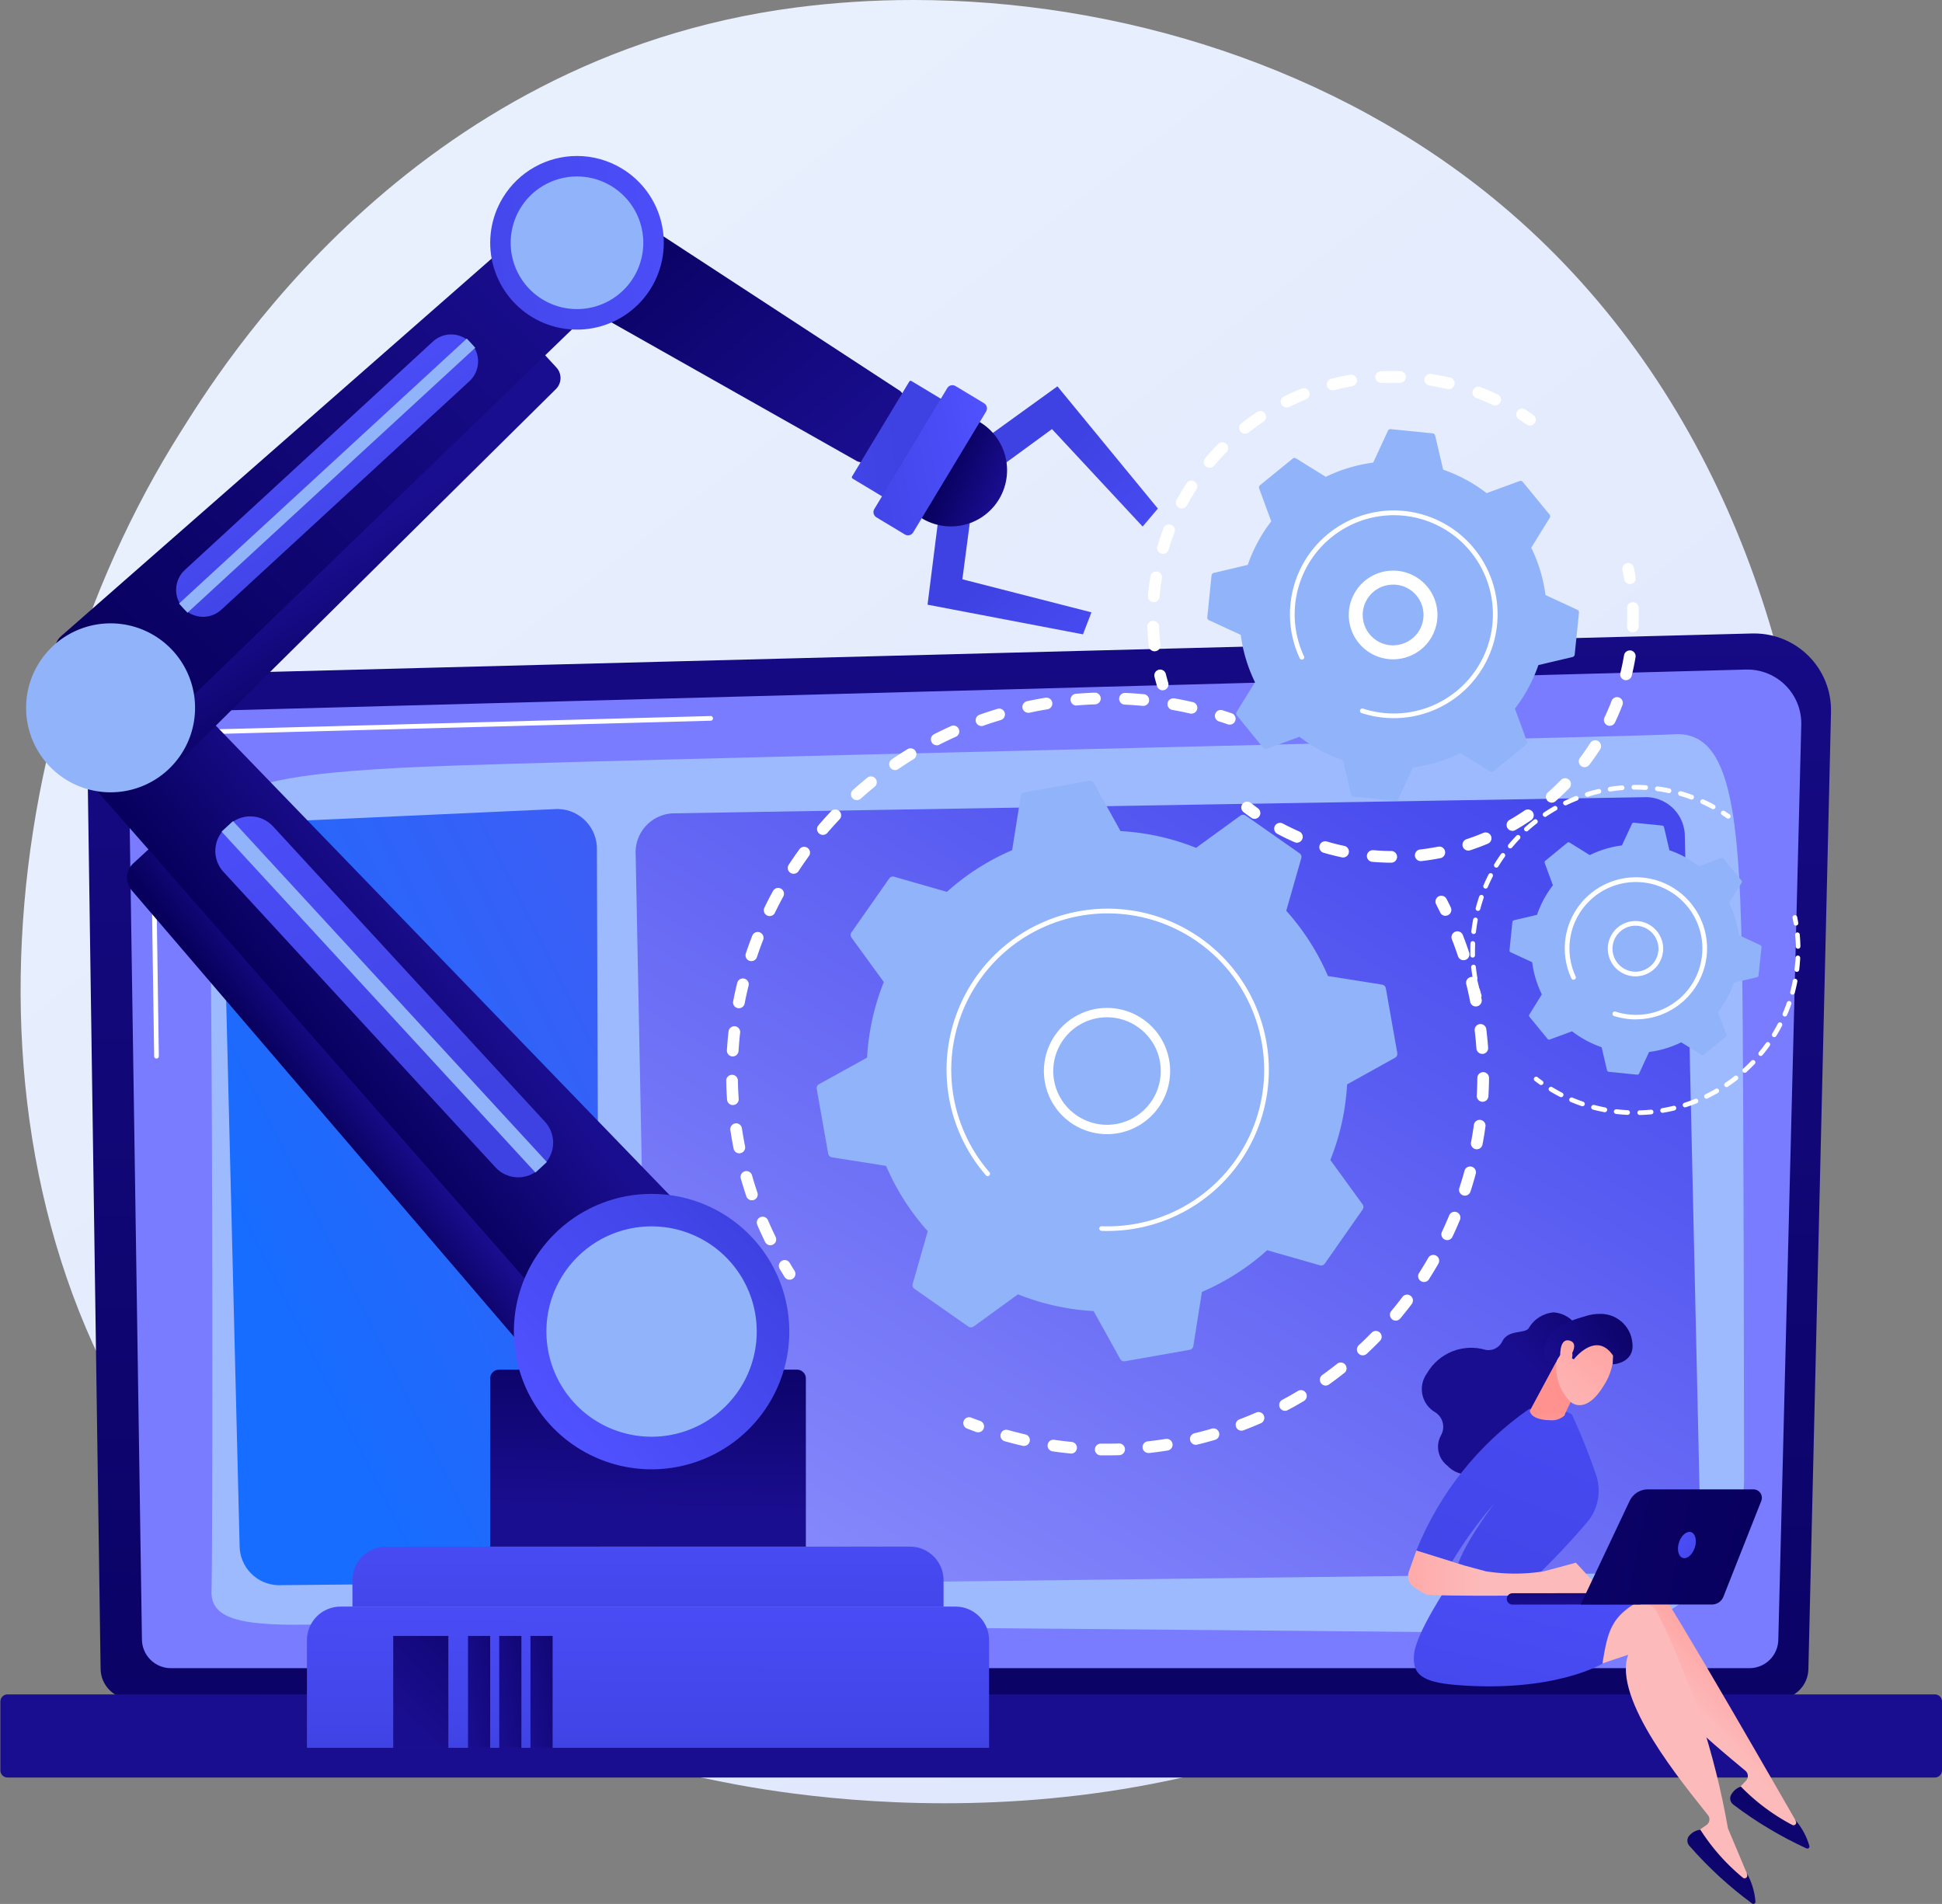 <svg id="automated" xmlns="http://www.w3.org/2000/svg" xmlns:xlink="http://www.w3.org/1999/xlink" width="107.102" height="105" viewBox="0 0 107.102 105">
  <rect x="0" y="0" width="107.102" height="105" fill="#808080" stroke="none"/>
  <defs>
    <clipPath id="clip-path">
      <path id="Clip_2" data-name="Clip 2" d="M49.206,0a50.3,50.3,0,0,0-6.481.417h0C21.363,3.21,10.852,20.622,8.863,23.76h0C-2.015,40.911-4.2,66.893,9.825,83.385h0c9.269,10.9,22.091,13.5,28.723,14.852h0c4.492.912,25.626,4.648,43.488-8.168h0a35.786,35.786,0,0,0,5.475-4.61h0c15.4-16.216,17.034-54.988-5.874-74.18h0C72.519,3.64,60.5,0,49.255,0h-.049Z" fill="none"/>
    </clipPath>
    <linearGradient id="linear-gradient" x1="1.13" y1="1.295" x2="0.236" y2="0.19" gradientUnits="objectBoundingBox">
      <stop offset="0" stop-color="#dae2fd"/>
      <stop offset="1" stop-color="#e8effd"/>
    </linearGradient>
    <clipPath id="clip-path-2">
      <path id="Clip_5" data-name="Clip 5" d="M91.846,0,3.08,2.3A2.925,2.925,0,0,0,0,4.887H0l.756,52.2a1.684,1.684,0,0,0,1.68,1.678H93.262a1.684,1.684,0,0,0,1.68-1.678h0L96.189,4.33a4.228,4.228,0,0,0-1.243-3.095h0A4.236,4.236,0,0,0,91.956,0h-.11" fill="none"/>
    </clipPath>
    <linearGradient id="linear-gradient-2" x1="0.48" y1="1.332" x2="0.51" y2="-0.429" gradientUnits="objectBoundingBox">
      <stop offset="0" stop-color="#08005d"/>
      <stop offset="1" stop-color="#1a0e90"/>
    </linearGradient>
    <clipPath id="clip-path-3">
      <path id="Clip_8" data-name="Clip 8" d="M89.174,0,4.1,2.283A3.911,3.911,0,0,0,0,6.1H0L.713,53.483A1.594,1.594,0,0,0,2.3,55.072H89.371a1.594,1.594,0,0,0,1.589-1.589h0L92.226,3.045A2.972,2.972,0,0,0,91.352.868h0A2.972,2.972,0,0,0,89.253,0h-.08" fill="none"/>
    </clipPath>
    <clipPath id="clip-path-4">
      <path id="Clip_13" data-name="Clip 13" d="M80.754.011C79.2.137,18.771,1.472,11.61,1.809h0C4.448,2.146-.217,2.707.008,5.7h0c.225,3,.259,37.675.167,41.592h0c-.036,1.553,1.743,1.929,6.012,1.8h0c3.362-.1,50.1.322,69.831.506h0a8.6,8.6,0,0,0,8.68-8.608h0c-.008-7.43-.027-17.959-.074-24.692h0C84.547,5.241,84.266,0,81.017,0h0q-.128,0-.263.011" fill="none"/>
    </clipPath>
    <clipPath id="clip-path-5">
      <path id="Clip_16" data-name="Clip 16" d="M.392,0A.393.393,0,0,0,0,.392H0v3.8a.393.393,0,0,0,.392.392h106.3a.393.393,0,0,0,.392-.392h0V.392A.393.393,0,0,0,106.689,0H.392Z" fill="none"/>
    </clipPath>
    <linearGradient id="linear-gradient-3" x1="0.563" y1="-14.554" x2="0.505" y2="-0.618" xlink:href="#linear-gradient-2"/>
    <clipPath id="clip-path-6">
      <path id="Clip_19" data-name="Clip 19" d="M18.425,0,2.013.746A2.186,2.186,0,0,0,0,3.046H0L.925,40.605a2.185,2.185,0,0,0,2.134,2.2h0l15.62-.148A2.177,2.177,0,0,0,20.762,40.4h0L20.63,2.249A2.191,2.191,0,0,0,18.516,0h0l-.091,0" fill="none"/>
    </clipPath>
    <linearGradient id="linear-gradient-4" x1="1.375" y1="-0.388" x2="0.248" y2="0.764" gradientUnits="objectBoundingBox">
      <stop offset="0" stop-color="#5255f0"/>
      <stop offset="1" stop-color="#166dff"/>
    </linearGradient>
    <clipPath id="clip-path-7">
      <path id="Clip_22" data-name="Clip 22" d="M55.777,0,2.006.893A2.152,2.152,0,0,0,0,3.18H0L.749,41.223a2.159,2.159,0,0,0,2.078,2.211h0l53.885-.661a2.151,2.151,0,0,0,2.013-2.294h0L57.863,2.2A2.161,2.161,0,0,0,55.808,0h-.031" transform="translate(0)" fill="none"/>
    </clipPath>
    <linearGradient id="linear-gradient-5" x1="-0.088" y1="1.216" x2="0.896" y2="0.023" gradientUnits="objectBoundingBox">
      <stop offset="0" stop-color="#989aff"/>
      <stop offset="1" stop-color="#4548ed"/>
    </linearGradient>
    <clipPath id="clip-path-8">
      <path id="Clip_25" data-name="Clip 25" d="M4.166.005,2.25.233,0,5.1,3.749,2.918c-.371,2.566,4.445,6.379,6.1,7.77h0a.379.379,0,0,1,.03.553h0l-.659.69a7.573,7.573,0,0,0,3.742,2.128h0l-.348-.641c-.013,0-6.876-12.024-7.8-13.155h0A.718.718,0,0,0,4.252,0h0a.72.72,0,0,0-.086.005" fill="none"/>
    </clipPath>
    <linearGradient id="linear-gradient-6" x1="0.558" y1="0.538" x2="0.882" y2="0.203" gradientUnits="objectBoundingBox">
      <stop offset="0" stop-color="#fdbaba"/>
      <stop offset="1" stop-color="#ff918e"/>
    </linearGradient>
    <clipPath id="clip-path-9">
      <path id="Clip_28" data-name="Clip 28" d="M.026.511a.429.429,0,0,0,.161.494h0A21.551,21.551,0,0,0,4.221,3.418h0a.119.119,0,0,0,.149-.141h0a3.8,3.8,0,0,0-.793-1.451h0l.051.1a.147.147,0,0,1-.2.193h0A11.293,11.293,0,0,1,.589,0h0A.971.971,0,0,0,.026.511" fill="none"/>
    </clipPath>
    <linearGradient id="linear-gradient-7" x1="0.876" y1="-0.594" x2="-0.238" y2="2.852" xlink:href="#linear-gradient-2"/>
    <clipPath id="clip-path-10">
      <path id="Clip_31" data-name="Clip 31" d="M0,4.312l4.113-1.38c-.883,2.438,3.062,7.146,4.4,8.843h0a.379.379,0,0,1-.082.547h0l-.786.543a7.574,7.574,0,0,0,3.234,2.841h0l-.211-.7c-.011-.007-1.041-2.488-1.053-2.5h0A43.685,43.685,0,0,0,5.688.547h0A.719.719,0,0,0,5.111.164h0L3.189,0Z" fill="none"/>
    </clipPath>
    <linearGradient id="linear-gradient-8" x1="1.281" y1="0.225" x2="4.685" y2="-1.251" xlink:href="#linear-gradient-6"/>
    <clipPath id="clip-path-11">
      <path id="Clip_34" data-name="Clip 34" d="M.062.386A.429.429,0,0,0,.12.9h0a21.551,21.551,0,0,0,3.462,3.18h0a.119.119,0,0,0,.175-.107h0a3.8,3.8,0,0,0-.483-1.581h0L3.3,2.5a.147.147,0,0,1-.238.148h0A11.293,11.293,0,0,1,.717,0h0A.971.971,0,0,0,.062.386" fill="none"/>
    </clipPath>
    <linearGradient id="linear-gradient-9" x1="1.146" y1="-0.326" x2="-0.76" y2="2.253" xlink:href="#linear-gradient-2"/>
    <clipPath id="clip-path-12">
      <path id="Clip_37" data-name="Clip 37" d="M1.9.076S.162,2.663.02,3.842h0C-.123,5.022.5,5.43,2.32,5.581h0c5.416.448,8.086-1.175,8.086-1.175h0c.371-2.362.634-2.963,3.728-4.248h0s-3.914.311-4.7.005h0A16.225,16.225,0,0,0,6.33,0h0C4.244,0,1.9.076,1.9.076" fill="none"/>
    </clipPath>
    <linearGradient id="linear-gradient-10" x1="1.1" y1="-0.8" x2="-0.456" y2="2" gradientUnits="objectBoundingBox">
      <stop offset="0" stop-color="#4f52ff"/>
      <stop offset="1" stop-color="#3f42e2"/>
    </linearGradient>
    <clipPath id="clip-path-13">
      <path id="Clip_40" data-name="Clip 40" d="M5.874.876c-.233.318-1.129.056-1.457.722h0a.846.846,0,0,1-.913.47h0A2.809,2.809,0,0,0,.27,3.352h0A1.475,1.475,0,0,0,.717,5.509h0a.948.948,0,0,1,.32,1.271h0A1.309,1.309,0,0,0,1.38,8.447h0c1.426,1.528,4.249-.97,4.249-.97h0L7.87,2.18l.5-1.63A1.646,1.646,0,0,0,7.247,0h0A1.743,1.743,0,0,0,5.874.876" fill="none"/>
    </clipPath>
    <linearGradient id="linear-gradient-11" x1="1.221" y1="-0.341" x2="0.66" y2="0.267" xlink:href="#linear-gradient-2"/>
    <clipPath id="clip-path-14">
      <path id="Clip_43" data-name="Clip 43" d="M6.223,0A17.41,17.41,0,0,0,0,7.812H0l1.971.614a23.035,23.035,0,0,1,2.319-3.2h0S2.3,7.859,2.226,8.937h0l4.238.438A39.7,39.7,0,0,0,9.485,6.17h0a2.71,2.71,0,0,0,.459-2.439h0A33.662,33.662,0,0,0,8.607.363h0C8.5.013,6.559,0,6.261,0H6.223" fill="none"/>
    </clipPath>
    <linearGradient id="linear-gradient-12" x1="1.574" y1="-1.838" x2="0.036" y2="1.771" xlink:href="#linear-gradient-10"/>
    <clipPath id="clip-path-15">
      <path id="Clip_46" data-name="Clip 46" d="M.041,1.176A.708.708,0,0,0,.3,1.99h0a4.688,4.688,0,0,0,.669.417h0c.349.153,8.038.048,8.038.048h0l1.772-.13L9.257.669,7.5,1.142a10.153,10.153,0,0,1-3.221,0h0L3.106.825.457,0Z" fill="none"/>
    </clipPath>
    <linearGradient id="linear-gradient-13" x1="0.377" y1="0.5" x2="-0.623" y2="0.5" xlink:href="#linear-gradient-6"/>
    <clipPath id="clip-path-16">
      <path id="Clip_49" data-name="Clip 49" d="M1.089,3.57C.588,3.57.058,3.411,0,3.057L1.526.22A2.089,2.089,0,0,0,1.733.143l.495.264c.158.084.674.708.635.9L1.949,3.2a.362.362,0,0,1-.048.125A1.048,1.048,0,0,1,1.089,3.57Z" fill="none"/>
    </clipPath>
    <linearGradient id="linear-gradient-14" x1="0.605" y1="1.92" x2="0.518" y2="0.833" xlink:href="#linear-gradient-6"/>
    <clipPath id="clip-path-17">
      <path id="Clip_52" data-name="Clip 52" d="M.052,1.223A2.679,2.679,0,0,0,.682,3.6h0c.381.435,1.132.49,1.885-.729h0A3.358,3.358,0,0,0,3.148.691h0C3.046.208,2.573,0,2.026,0h0C1.189,0,.178.488.052,1.223" fill="none"/>
    </clipPath>
    <linearGradient id="linear-gradient-15" x1="-0.031" y1="1.213" x2="1.45" y2="-1.1" xlink:href="#linear-gradient-6"/>
    <clipPath id="clip-path-18">
      <path id="Clip_55" data-name="Clip 55" d="M2.361.1C.982.484.176.92.021,1.878h0c-.156.957.626.8.626.8h0s.3-.66.659-.706h0c.361-.045.23.477.23.477h0l.1.059S2.859.906,3.8,2.3h0l-.016.483S5,2.729,4.866,1.606h0A1.756,1.756,0,0,0,3.056,0h0a2.592,2.592,0,0,0-.7.1" fill="none"/>
    </clipPath>
    <linearGradient id="linear-gradient-16" x1="1.32" y1="0.276" x2="-0.027" y2="0.749" xlink:href="#linear-gradient-2"/>
    <clipPath id="clip-path-19">
      <path id="Clip_58" data-name="Clip 58" d="M.016,1.186l.46-.176S1.108.19.533.02h0A.444.444,0,0,0,.407,0h0C-.039,0-.018.852.016,1.186" fill="none"/>
    </clipPath>
    <linearGradient id="linear-gradient-17" x1="-1.784" y1="3.241" x2="4.273" y2="-4.329" xlink:href="#linear-gradient-6"/>
    <clipPath id="clip-path-20">
      <path id="Clip_61" data-name="Clip 61" d="M7.311,0l-7,.008A.313.313,0,0,0,0,.321H0A.313.313,0,0,0,.3.634H.314l7-.008A.313.313,0,0,0,7.625.313h0A.312.312,0,0,0,7.317,0H7.311" fill="none"/>
    </clipPath>
    <linearGradient id="linear-gradient-18" x1="-0.117" y1="-1.933" x2="0.612" y2="0.941" xlink:href="#linear-gradient-2"/>
    <clipPath id="clip-path-21">
      <path id="Clip_64" data-name="Clip 64" d="M3.7,0a1.111,1.111,0,0,0-1,.637h0L0,6.35H7.243a.675.675,0,0,0,.628-.427h0L9.96.637A.465.465,0,0,0,9.527,0H3.7Z" fill="none"/>
    </clipPath>
    <linearGradient id="linear-gradient-19" x1="0.968" y1="0.565" x2="-4.107" y2="-0.107" xlink:href="#linear-gradient-2"/>
    <clipPath id="clip-path-22">
      <path id="Clip_67" data-name="Clip 67" d="M.056.584c-.126.392-.033.774.208.851h0C.506,1.513.8,1.257.93.865h0C1.057.473.964.092.722.014h0A.292.292,0,0,0,.632,0h0C.411,0,.167.239.056.584" fill="none"/>
    </clipPath>
    <linearGradient id="linear-gradient-20" x1="-0.284" y1="-0.304" x2="1.556" y2="1.583" xlink:href="#linear-gradient-10"/>
    <clipPath id="clip-path-23">
      <path id="Clip_70" data-name="Clip 70" d="M.766,0A.766.766,0,0,0,0,.766H0a.766.766,0,0,0,.766.766H48.089a.766.766,0,0,0,.766-.766h0A.766.766,0,0,0,48.089,0H.766Z" fill="none"/>
    </clipPath>
    <linearGradient id="linear-gradient-21" x1="0.507" y1="-3.194" x2="0.504" y2="-1.417" xlink:href="#linear-gradient-2"/>
    <clipPath id="clip-path-24">
      <path id="Clip_73" data-name="Clip 73" d="M1.851,0A1.851,1.851,0,0,0,0,1.851H0V7.788H37.62V1.851A1.851,1.851,0,0,0,35.769,0H1.851Z" fill="none"/>
    </clipPath>
    <linearGradient id="linear-gradient-22" x1="0.512" y1="-0.594" x2="0.495" y2="1.12" xlink:href="#linear-gradient-10"/>
    <clipPath id="clip-path-25">
      <path id="Clip_76" data-name="Clip 76" d="M1.851,0A1.852,1.852,0,0,0,0,1.851H0V3.308H32.6V1.851A1.851,1.851,0,0,0,30.75,0H1.851Z" fill="none"/>
    </clipPath>
    <linearGradient id="linear-gradient-23" x1="0.511" y1="-1.495" x2="0.495" y2="1.877" xlink:href="#linear-gradient-10"/>
    <clipPath id="clip-path-26">
      <path id="Clip_79" data-name="Clip 79" d="M.484,0A.484.484,0,0,0,0,.484H0V9.758H17.411V.484A.484.484,0,0,0,16.927,0H.484Z" fill="none"/>
    </clipPath>
    <linearGradient id="linear-gradient-24" x1="0.534" y1="-0.308" x2="0.489" y2="0.801" xlink:href="#linear-gradient-2"/>
    <linearGradient id="linear-gradient-25" x1="1.266" y1="-1.121" x2="0.347" y2="0.823" xlink:href="#linear-gradient-2"/>
    <linearGradient id="linear-gradient-26" x1="2.272" y1="-1.006" x2="-0.015" y2="0.938" xlink:href="#linear-gradient-2"/>
    <linearGradient id="linear-gradient-27" x1="2.199" y1="-0.945" x2="-0.088" y2="1" xlink:href="#linear-gradient-2"/>
    <linearGradient id="linear-gradient-28" x1="2.127" y1="-0.883" x2="-0.16" y2="1.061" xlink:href="#linear-gradient-2"/>
    <clipPath id="clip-path-27">
      <path id="Clip_90" data-name="Clip 90" d="M.344.974A1.066,1.066,0,0,0,.261,2.457h0L24.085,30.278a1.066,1.066,0,0,0,1.528.086h0L27.64,28.5,1.4,0Z" fill="none"/>
    </clipPath>
    <linearGradient id="linear-gradient-29" x1="0.424" y1="0.549" x2="0.525" y2="0.465" xlink:href="#linear-gradient-2"/>
    <clipPath id="clip-path-28">
      <path id="Clip_93" data-name="Clip 93" d="M2.831.569.694,2.536A2.152,2.152,0,0,0,.539,5.545h0L28.966,37.961l5.959-5.486a1.169,1.169,0,0,0,.049-1.673h0L5.842.662A2.147,2.147,0,0,0,4.289,0h0A2.145,2.145,0,0,0,2.831.569" fill="none"/>
    </clipPath>
    <linearGradient id="linear-gradient-30" x1="0.387" y1="0.562" x2="0.58" y2="0.397" xlink:href="#linear-gradient-2"/>
    <clipPath id="clip-path-29">
      <path id="Clip_96" data-name="Clip 96" d="M.773.45.55.656a1.7,1.7,0,0,0-.1,2.407h0l15,16.293a1.7,1.7,0,0,0,2.407.1h0l.224-.206a1.7,1.7,0,0,0,.1-2.407h0L3.18.55A1.7,1.7,0,0,0,1.926,0h0A1.7,1.7,0,0,0,.773.45" fill="none"/>
    </clipPath>
    <linearGradient id="linear-gradient-31" x1="0.085" y1="-0.383" x2="0.655" y2="0.831" xlink:href="#linear-gradient-10"/>
    <clipPath id="clip-path-30">
      <path id="Clip_101" data-name="Clip 101" d="M2.45,2.008a7.594,7.594,0,0,0-.443,10.731h0a7.594,7.594,0,0,0,10.731.443h0A7.594,7.594,0,0,0,13.181,2.45h0A7.574,7.574,0,0,0,7.593,0h0A7.568,7.568,0,0,0,2.45,2.008" fill="none"/>
    </clipPath>
    <linearGradient id="linear-gradient-32" x1="0.132" y1="0.839" x2="0.868" y2="0.161" xlink:href="#linear-gradient-10"/>
    <clipPath id="clip-path-31">
      <path id="Clip_106" data-name="Clip 106" d="M0,21.07,1.5,22.7a.856.856,0,0,0,1.228.032h0L23.635,2.042A.856.856,0,0,0,23.666.849h0L22.884,0Z" fill="none"/>
    </clipPath>
    <linearGradient id="linear-gradient-33" x1="0.666" y1="0.734" x2="0.489" y2="0.467" xlink:href="#linear-gradient-2"/>
    <clipPath id="clip-path-32">
      <path id="Clip_109" data-name="Clip 109" d="M25.628.433.32,22.627a.939.939,0,0,0-.072,1.342h0l4.406,4.785L29.549,4.692a1.728,1.728,0,0,0,.075-2.418h0L28.044.558A1.724,1.724,0,0,0,26.772,0h0a1.722,1.722,0,0,0-1.144.433" fill="none"/>
    </clipPath>
    <linearGradient id="linear-gradient-34" x1="0.071" y1="0.905" x2="0.959" y2="0.05" xlink:href="#linear-gradient-2"/>
    <clipPath id="clip-path-33">
      <path id="Clip_112" data-name="Clip 112" d="M14.161.394.481,12.99a1.49,1.49,0,0,0-.087,2.105h0a1.49,1.49,0,0,0,2.1.087h0l13.68-12.6A1.49,1.49,0,0,0,16.266.481h0A1.486,1.486,0,0,0,15.169,0h0a1.484,1.484,0,0,0-1.009.394" fill="none"/>
    </clipPath>
    <linearGradient id="linear-gradient-35" x1="0.264" y1="0.111" x2="0.687" y2="0.809" xlink:href="#linear-gradient-10"/>
    <clipPath id="clip-path-34">
      <path id="Clip_117" data-name="Clip 117" d="M1.968,1.612a6.1,6.1,0,0,0-.356,8.617h0a6.1,6.1,0,0,0,8.617.356h0a6.1,6.1,0,0,0,.356-8.617h0A6.083,6.083,0,0,0,6.1,0h0A6.076,6.076,0,0,0,1.968,1.612" fill="none"/>
    </clipPath>
    <clipPath id="clip-path-35">
      <path id="Clip_122" data-name="Clip 122" d="M2.653.4,0,4.766,17.861,14.86a1.235,1.235,0,0,0,1.562-.638h0l.951-1.564a1.235,1.235,0,0,0-.152-1.68h0L3.523.071A.441.441,0,0,0,3.279,0h0a.779.779,0,0,0-.626.4" fill="none"/>
    </clipPath>
    <linearGradient id="linear-gradient-37" x1="0.074" y1="0.152" x2="0.965" y2="0.899" xlink:href="#linear-gradient-2"/>
    <clipPath id="clip-path-36">
      <path id="Clip_125" data-name="Clip 125" d="M.7,2.3A4.787,4.787,0,0,0,2.3,8.878h0a4.787,4.787,0,0,0,6.578-1.6h0A4.787,4.787,0,0,0,7.276.7h0A4.765,4.765,0,0,0,4.792,0h0A4.784,4.784,0,0,0,.7,2.3" fill="none"/>
    </clipPath>
    <linearGradient id="linear-gradient-38" x1="1.503" y1="0.283" x2="-0.697" y2="0.759" xlink:href="#linear-gradient-10"/>
    <clipPath id="clip-path-37">
      <path id="Clip_130" data-name="Clip 130" d="M3.17.04.012,5.278a.083.083,0,0,0,.028.115h0L1.778,6.44a.083.083,0,0,0,.115-.028h0L5.051,1.174a.084.084,0,0,0-.028-.115h0L3.285.012A.083.083,0,0,0,3.242,0h0A.083.083,0,0,0,3.17.04" fill="none"/>
    </clipPath>
    <linearGradient id="linear-gradient-39" x1="-3.239" y1="1.009" x2="0.55" y2="0.493" xlink:href="#linear-gradient-10"/>
    <clipPath id="clip-path-38">
      <path id="Clip_133" data-name="Clip 133" d="M0,2.887.6,4.623l3.1-2.266L8.7,7.733l.84-.992L4,0Z" fill="none"/>
    </clipPath>
    <linearGradient id="linear-gradient-40" x1="1.593" y1="1.341" x2="0.444" y2="0.456" xlink:href="#linear-gradient-10"/>
    <clipPath id="clip-path-39">
      <path id="Clip_136" data-name="Clip 136" d="M.616.31,0,5.2,8.572,6.836,9.04,5.623,1.921,3.8l.5-3.8Z" fill="none"/>
    </clipPath>
    <linearGradient id="linear-gradient-41" x1="1.544" y1="1.546" x2="0.332" y2="0.545" xlink:href="#linear-gradient-10"/>
    <clipPath id="clip-path-40">
      <path id="Clip_139" data-name="Clip 139" d="M0,5.221a3.1,3.1,0,0,0,3.041.51h0A3.1,3.1,0,0,0,4.87,1.751h0A3.088,3.088,0,0,0,3.233,0h0Z" fill="none"/>
    </clipPath>
    <linearGradient id="linear-gradient-42" x1="0.315" y1="0.439" x2="0.911" y2="0.749" xlink:href="#linear-gradient-2"/>
    <clipPath id="clip-path-41">
      <path id="Clip_142" data-name="Clip 142" d="M4.078.149,3.614.918.549,6l-.506.839a.332.332,0,0,0,.128.451h0l1.556.938a.332.332,0,0,0,.459-.1h0L6.22,1.441A.332.332,0,0,0,6.092.99h0L4.536.052A.358.358,0,0,0,4.351,0h0a.315.315,0,0,0-.273.149" fill="none"/>
    </clipPath>
    <linearGradient id="linear-gradient-43" x1="1.075" y1="0.356" x2="-0.284" y2="0.696" xlink:href="#linear-gradient-10"/>
  </defs>
  <g id="Group_3" data-name="Group 3" transform="translate(1.137)">
    <path id="Clip_2-2" data-name="Clip 2" d="M49.206,0a50.3,50.3,0,0,0-6.481.417h0C21.363,3.21,10.852,20.622,8.863,23.76h0C-2.015,40.911-4.2,66.893,9.825,83.385h0c9.269,10.9,22.091,13.5,28.723,14.852h0c4.492.912,25.626,4.648,43.488-8.168h0a35.786,35.786,0,0,0,5.475-4.61h0c15.4-16.216,17.034-54.988-5.874-74.18h0C72.519,3.64,60.5,0,49.255,0h-.049Z" fill="none"/>
    <g id="Group_3-2" data-name="Group 3" clip-path="url(#clip-path)">
      <path id="Fill_1" data-name="Fill 1" d="M49.206,0a50.3,50.3,0,0,0-6.481.417h0C21.363,3.21,10.852,20.622,8.863,23.76h0C-2.015,40.911-4.2,66.893,9.825,83.385h0c9.269,10.9,22.091,13.5,28.723,14.852h0c4.492.912,25.626,4.648,43.488-8.168h0a35.786,35.786,0,0,0,5.475-4.61h0c15.4-16.216,17.034-54.988-5.874-74.18h0C72.519,3.64,60.5,0,49.255,0h-.049Z" fill="url(#linear-gradient)"/>
    </g>
  </g>
  <g id="Group_6" data-name="Group 6" transform="translate(4.792 34.935)">
    <path id="Clip_5-2" data-name="Clip 5" d="M91.846,0,3.08,2.3A2.925,2.925,0,0,0,0,4.887H0l.756,52.2a1.684,1.684,0,0,0,1.68,1.678H93.262a1.684,1.684,0,0,0,1.68-1.678h0L96.189,4.33a4.228,4.228,0,0,0-1.243-3.095h0A4.236,4.236,0,0,0,91.956,0h-.11" fill="none"/>
    <g id="Group_6-2" data-name="Group 6" clip-path="url(#clip-path-2)">
      <path id="Fill_4" data-name="Fill 4" d="M91.846,0,3.08,2.3A2.925,2.925,0,0,0,0,4.887H0l.756,52.2a1.684,1.684,0,0,0,1.68,1.678H93.262a1.684,1.684,0,0,0,1.68-1.678h0L96.189,4.33a4.228,4.228,0,0,0-1.243-3.095h0A4.236,4.236,0,0,0,91.956,0h-.11" fill="url(#linear-gradient-2)"/>
    </g>
  </g>
  <g id="Group_9" data-name="Group 9" transform="translate(7.115 36.925)">
    <path id="Clip_8-2" data-name="Clip 8" d="M89.174,0,4.1,2.283A3.911,3.911,0,0,0,0,6.1H0L.713,53.483A1.594,1.594,0,0,0,2.3,55.072H89.371a1.594,1.594,0,0,0,1.589-1.589h0L92.226,3.045A2.972,2.972,0,0,0,91.352.868h0A2.972,2.972,0,0,0,89.253,0h-.08" fill="none"/>
    <g id="Group_9-2" data-name="Group 9" clip-path="url(#clip-path-3)">
      <path id="Fill_7" data-name="Fill 7" d="M89.174,0,4.1,2.283A3.911,3.911,0,0,0,0,6.1H0L.713,53.483A1.594,1.594,0,0,0,2.3,55.072H89.371a1.594,1.594,0,0,0,1.589-1.589h0L92.226,3.045A2.972,2.972,0,0,0,91.352.868h0A2.972,2.972,0,0,0,89.253,0h-.08" fill="#797cff"/>
    </g>
  </g>
  <path id="Fill_10" data-name="Fill 10" d="M.345,18.889a.129.129,0,0,1-.129-.127L0,4.044A3.116,3.116,0,0,1,.9,1.708,4.284,4.284,0,0,1,3.738.729L30.906,0h0a.129.129,0,0,1,0,.258L3.737.987a4.015,4.015,0,0,0-2.659.907A2.867,2.867,0,0,0,.258,4.043L.474,18.758a.129.129,0,0,1-.127.131Z" transform="translate(8.286 39.488)" fill="#fff"/>
  <g id="Group_14" data-name="Group 14" transform="translate(11.489 40.486)">
    <path id="Clip_13-2" data-name="Clip 13" d="M80.754.011C79.2.137,18.771,1.472,11.61,1.809h0C4.448,2.146-.217,2.707.008,5.7h0c.225,3,.259,37.675.167,41.592h0c-.036,1.553,1.743,1.929,6.012,1.8h0c3.362-.1,50.1.322,69.831.506h0a8.6,8.6,0,0,0,8.68-8.608h0c-.008-7.43-.027-17.959-.074-24.692h0C84.547,5.241,84.266,0,81.017,0h0q-.128,0-.263.011" fill="none"/>
    <g id="Group_14-2" data-name="Group 14" clip-path="url(#clip-path-4)">
      <path id="Fill_12" data-name="Fill 12" d="M80.754.011C79.2.137,18.771,1.472,11.61,1.809h0C4.448,2.146-.217,2.707.008,5.7h0c.225,3,.259,37.675.167,41.592h0c-.036,1.553,1.743,1.929,6.012,1.8h0c3.362-.1,50.1.322,69.831.506h0a8.6,8.6,0,0,0,8.68-8.608h0c-.008-7.43-.027-17.959-.074-24.692h0C84.547,5.241,84.266,0,81.017,0h0q-.128,0-.263.011" fill="#9ebaff"/>
    </g>
  </g>
  <g id="Group_17" data-name="Group 17" transform="translate(0.02 93.443)">
    <path id="Clip_16-2" data-name="Clip 16" d="M.392,0A.393.393,0,0,0,0,.392H0v3.8a.393.393,0,0,0,.392.392h106.3a.393.393,0,0,0,.392-.392h0V.392A.393.393,0,0,0,106.689,0H.392Z" fill="none"/>
    <g id="Group_17-2" data-name="Group 17" clip-path="url(#clip-path-5)">
      <path id="Fill_15" data-name="Fill 15" d="M.392,0A.393.393,0,0,0,0,.392H0v3.8a.393.393,0,0,0,.392.392h106.3a.393.393,0,0,0,.392-.392h0V.392A.393.393,0,0,0,106.689,0H.392Z" fill="url(#linear-gradient-3)"/>
    </g>
  </g>
  <g id="Group_20" data-name="Group 20" transform="translate(12.289 44.616)">
    <path id="Clip_19-2" data-name="Clip 19" d="M18.425,0,2.013.746A2.186,2.186,0,0,0,0,3.046H0L.925,40.605a2.185,2.185,0,0,0,2.134,2.2h0l15.62-.148A2.177,2.177,0,0,0,20.762,40.4h0L20.63,2.249A2.191,2.191,0,0,0,18.516,0h0l-.091,0" fill="none"/>
    <g id="Group_20-2" data-name="Group 20" clip-path="url(#clip-path-6)">
      <path id="Fill_18" data-name="Fill 18" d="M18.425,0,2.013.746A2.186,2.186,0,0,0,0,3.046H0L.925,40.605a2.185,2.185,0,0,0,2.134,2.2h0l15.62-.148A2.177,2.177,0,0,0,20.762,40.4h0L20.63,2.249A2.191,2.191,0,0,0,18.516,0h0l-.091,0" fill="url(#linear-gradient-4)"/>
    </g>
  </g>
  <g id="Group_23" data-name="Group 23" transform="translate(35.057 43.962)">
    <path id="Clip_22-2" data-name="Clip 22" d="M55.777,0,2.006.893A2.152,2.152,0,0,0,0,3.18H0L.749,41.223a2.159,2.159,0,0,0,2.078,2.211h0l53.885-.661a2.151,2.151,0,0,0,2.013-2.294h0L57.863,2.2A2.161,2.161,0,0,0,55.808,0h-.031" transform="translate(0)" fill="none"/>
    <g id="Group_23-2" data-name="Group 23" clip-path="url(#clip-path-7)">
      <path id="Fill_21" data-name="Fill 21" d="M55.777,0,2.006.893A2.152,2.152,0,0,0,0,3.18H0L.749,41.223a2.159,2.159,0,0,0,2.078,2.211h0l53.885-.661a2.151,2.151,0,0,0,2.013-2.294h0L57.863,2.2A2.161,2.161,0,0,0,55.808,0h-.031" transform="translate(0)" fill="url(#linear-gradient-5)"/>
    </g>
  </g>
  <g id="Group_26" data-name="Group 26" transform="translate(86.41 86.966)">
    <path id="Clip_25-2" data-name="Clip 25" d="M4.166.005,2.25.233,0,5.1,3.749,2.918c-.371,2.566,4.445,6.379,6.1,7.77h0a.379.379,0,0,1,.03.553h0l-.659.69a7.573,7.573,0,0,0,3.742,2.128h0l-.348-.641c-.013,0-6.876-12.024-7.8-13.155h0A.718.718,0,0,0,4.252,0h0a.72.72,0,0,0-.086.005" fill="none"/>
    <g id="Group_26-2" data-name="Group 26" clip-path="url(#clip-path-8)">
      <path id="Fill_24" data-name="Fill 24" d="M4.166.005,2.25.233,0,5.1,3.749,2.918c-.371,2.566,4.445,6.379,6.1,7.77h0a.379.379,0,0,1,.03.553h0l-.659.69a7.573,7.573,0,0,0,3.742,2.128h0l-.348-.641c-.013,0-6.876-12.024-7.8-13.155h0A.718.718,0,0,0,4.252,0h0a.72.72,0,0,0-.086.005" fill="url(#linear-gradient-6)"/>
    </g>
  </g>
  <g id="Group_29" data-name="Group 29" transform="translate(95.419 98.525)">
    <path id="Clip_28-2" data-name="Clip 28" d="M.026.511a.429.429,0,0,0,.161.494h0A21.551,21.551,0,0,0,4.221,3.418h0a.119.119,0,0,0,.149-.141h0a3.8,3.8,0,0,0-.793-1.451h0l.051.1a.147.147,0,0,1-.2.193h0A11.293,11.293,0,0,1,.589,0h0A.971.971,0,0,0,.026.511" fill="none"/>
    <g id="Group_29-2" data-name="Group 29" clip-path="url(#clip-path-9)">
      <path id="Fill_27" data-name="Fill 27" d="M.026.511a.429.429,0,0,0,.161.494h0A21.551,21.551,0,0,0,4.221,3.418h0a.119.119,0,0,0,.149-.141h0a3.8,3.8,0,0,0-.793-1.451h0l.051.1a.147.147,0,0,1-.2.193h0A11.293,11.293,0,0,1,.589,0h0A.971.971,0,0,0,.026.511" fill="url(#linear-gradient-7)"/>
    </g>
  </g>
  <g id="Group_32" data-name="Group 32" transform="translate(85.681 88.325)">
    <path id="Clip_31-2" data-name="Clip 31" d="M0,4.312l4.113-1.38c-.883,2.438,3.062,7.146,4.4,8.843h0a.379.379,0,0,1-.082.547h0l-.786.543a7.574,7.574,0,0,0,3.234,2.841h0l-.211-.7c-.011-.007-1.041-2.488-1.053-2.5h0A43.685,43.685,0,0,0,5.688.547h0A.719.719,0,0,0,5.111.164h0L3.189,0Z" fill="none"/>
    <g id="Group_32-2" data-name="Group 32" clip-path="url(#clip-path-10)">
      <path id="Fill_30" data-name="Fill 30" d="M0,4.312l4.113-1.38c-.883,2.438,3.062,7.146,4.4,8.843h0a.379.379,0,0,1-.082.547h0l-.786.543a7.574,7.574,0,0,0,3.234,2.841h0l-.211-.7c-.011-.007-1.041-2.488-1.053-2.5h0A43.685,43.685,0,0,0,5.688.547h0A.719.719,0,0,0,5.111.164h0L3.189,0Z" fill="url(#linear-gradient-8)"/>
    </g>
  </g>
  <g id="Group_35" data-name="Group 35" transform="translate(93.057 100.903)">
    <path id="Clip_34-2" data-name="Clip 34" d="M.062.386A.429.429,0,0,0,.12.9h0a21.551,21.551,0,0,0,3.462,3.18h0a.119.119,0,0,0,.175-.107h0a3.8,3.8,0,0,0-.483-1.581h0L3.3,2.5a.147.147,0,0,1-.238.148h0A11.293,11.293,0,0,1,.717,0h0A.971.971,0,0,0,.062.386" fill="none"/>
    <g id="Group_35-2" data-name="Group 35" clip-path="url(#clip-path-11)">
      <path id="Fill_33" data-name="Fill 33" d="M.062.386A.429.429,0,0,0,.12.9h0a21.551,21.551,0,0,0,3.462,3.18h0a.119.119,0,0,0,.175-.107h0a3.8,3.8,0,0,0-.483-1.581h0L3.3,2.5a.147.147,0,0,1-.238.148h0A11.293,11.293,0,0,1,.717,0h0A.971.971,0,0,0,.062.386" fill="url(#linear-gradient-9)"/>
    </g>
  </g>
  <g id="Group_38" data-name="Group 38" transform="translate(77.971 87.341)">
    <path id="Clip_37-2" data-name="Clip 37" d="M1.9.076S.162,2.663.02,3.842h0C-.123,5.022.5,5.43,2.32,5.581h0c5.416.448,8.086-1.175,8.086-1.175h0c.371-2.362.634-2.963,3.728-4.248h0s-3.914.311-4.7.005h0A16.225,16.225,0,0,0,6.33,0h0C4.244,0,1.9.076,1.9.076" fill="none"/>
    <g id="Group_38-2" data-name="Group 38" clip-path="url(#clip-path-12)">
      <path id="Fill_36" data-name="Fill 36" d="M1.9.076S.162,2.663.02,3.842h0C-.123,5.022.5,5.43,2.32,5.581h0c5.416.448,8.086-1.175,8.086-1.175h0c.371-2.362.634-2.963,3.728-4.248h0s-3.914.311-4.7.005h0A16.225,16.225,0,0,0,6.33,0h0C4.244,0,1.9.076,1.9.076" fill="url(#linear-gradient-10)"/>
    </g>
  </g>
  <g id="Group_41" data-name="Group 41" transform="translate(78.434 72.376)">
    <path id="Clip_40-2" data-name="Clip 40" d="M5.874.876c-.233.318-1.129.056-1.457.722h0a.846.846,0,0,1-.913.47h0A2.809,2.809,0,0,0,.27,3.352h0A1.475,1.475,0,0,0,.717,5.509h0a.948.948,0,0,1,.32,1.271h0A1.309,1.309,0,0,0,1.38,8.447h0c1.426,1.528,4.249-.97,4.249-.97h0L7.87,2.18l.5-1.63A1.646,1.646,0,0,0,7.247,0h0A1.743,1.743,0,0,0,5.874.876" fill="none"/>
    <g id="Group_41-2" data-name="Group 41" clip-path="url(#clip-path-13)">
      <path id="Fill_39" data-name="Fill 39" d="M5.874.876c-.233.318-1.129.056-1.457.722h0a.846.846,0,0,1-.913.47h0A2.809,2.809,0,0,0,.27,3.352h0A1.475,1.475,0,0,0,.717,5.509h0a.948.948,0,0,1,.32,1.271h0A1.309,1.309,0,0,0,1.38,8.447h0c1.426,1.528,4.249-.97,4.249-.97h0L7.87,2.18l.5-1.63A1.646,1.646,0,0,0,7.247,0h0A1.743,1.743,0,0,0,5.874.876" fill="url(#linear-gradient-11)"/>
    </g>
  </g>
  <g id="Group_44" data-name="Group 44" transform="translate(78.111 77.699)">
    <path id="Clip_43-2" data-name="Clip 43" d="M6.223,0A17.41,17.41,0,0,0,0,7.812H0l1.971.614a23.035,23.035,0,0,1,2.319-3.2h0S2.3,7.859,2.226,8.937h0l4.238.438A39.7,39.7,0,0,0,9.485,6.17h0a2.71,2.71,0,0,0,.459-2.439h0A33.662,33.662,0,0,0,8.607.363h0C8.5.013,6.559,0,6.261,0H6.223" fill="none"/>
    <g id="Group_44-2" data-name="Group 44" clip-path="url(#clip-path-14)">
      <path id="Fill_42" data-name="Fill 42" d="M6.223,0A17.41,17.41,0,0,0,0,7.812H0l1.971.614a23.035,23.035,0,0,1,2.319-3.2h0S2.3,7.859,2.226,8.937h0l4.238.438A39.7,39.7,0,0,0,9.485,6.17h0a2.71,2.71,0,0,0,.459-2.439h0A33.662,33.662,0,0,0,8.607.363h0C8.5.013,6.559,0,6.261,0H6.223" fill="url(#linear-gradient-12)"/>
    </g>
  </g>
  <g id="Group_47" data-name="Group 47" transform="translate(77.655 85.511)">
    <path id="Clip_46-2" data-name="Clip 46" d="M.041,1.176A.708.708,0,0,0,.3,1.99h0a4.688,4.688,0,0,0,.669.417h0c.349.153,8.038.048,8.038.048h0l1.772-.13L9.257.669,7.5,1.142a10.153,10.153,0,0,1-3.221,0h0L3.106.825.457,0Z" fill="none"/>
    <g id="Group_47-2" data-name="Group 47" clip-path="url(#clip-path-15)">
      <path id="Fill_45" data-name="Fill 45" d="M.041,1.176A.708.708,0,0,0,.3,1.99h0a4.688,4.688,0,0,0,.669.417h0c.349.153,8.038.048,8.038.048h0l1.772-.13L9.257.669,7.5,1.142a10.153,10.153,0,0,1-3.221,0h0L3.106.825.457,0Z" fill="url(#linear-gradient-13)"/>
    </g>
  </g>
  <g id="Group_50" data-name="Group 50" transform="translate(84.369 74.75)">
    <path id="Clip_49-2" data-name="Clip 49" d="M1.089,3.57C.588,3.57.058,3.411,0,3.057L1.526.22A2.089,2.089,0,0,0,1.733.143l.495.264c.158.084.674.708.635.9L1.949,3.2a.362.362,0,0,1-.048.125A1.048,1.048,0,0,1,1.089,3.57Z" fill="none"/>
    <g id="Group_50-2" data-name="Group 50" clip-path="url(#clip-path-16)">
      <path id="Fill_48" data-name="Fill 48" d="M1.089,3.57C.588,3.57.058,3.411,0,3.057L1.526.22A2.089,2.089,0,0,0,1.733.143l.495.264c.158.084.674.708.635.9L1.949,3.2a.362.362,0,0,1-.048.125A1.048,1.048,0,0,1,1.089,3.57Z" fill="url(#linear-gradient-14)"/>
    </g>
  </g>
  <g id="Group_53" data-name="Group 53" transform="translate(85.835 73.612)">
    <path id="Clip_52-2" data-name="Clip 52" d="M.052,1.223A2.679,2.679,0,0,0,.682,3.6h0c.381.435,1.132.49,1.885-.729h0A3.358,3.358,0,0,0,3.148.691h0C3.046.208,2.573,0,2.026,0h0C1.189,0,.178.488.052,1.223" fill="none"/>
    <g id="Group_53-2" data-name="Group 53" clip-path="url(#clip-path-17)">
      <path id="Fill_51" data-name="Fill 51" d="M.052,1.223A2.679,2.679,0,0,0,.682,3.6h0c.381.435,1.132.49,1.885-.729h0A3.358,3.358,0,0,0,3.148.691h0C3.046.208,2.573,0,2.026,0h0C1.189,0,.178.488.052,1.223" fill="url(#linear-gradient-15)"/>
    </g>
  </g>
  <g id="Group_56" data-name="Group 56" transform="translate(85.16 72.459)">
    <path id="Clip_55-2" data-name="Clip 55" d="M2.361.1C.982.484.176.92.021,1.878h0c-.156.957.626.8.626.8h0s.3-.66.659-.706h0c.361-.045.23.477.23.477h0l.1.059S2.859.906,3.8,2.3h0l-.016.483S5,2.729,4.866,1.606h0A1.756,1.756,0,0,0,3.056,0h0a2.592,2.592,0,0,0-.7.1" fill="none"/>
    <g id="Group_56-2" data-name="Group 56" clip-path="url(#clip-path-18)">
      <path id="Fill_54" data-name="Fill 54" d="M2.361.1C.982.484.176.92.021,1.878h0c-.156.957.626.8.626.8h0s.3-.66.659-.706h0c.361-.045.23.477.23.477h0l.1.059S2.859.906,3.8,2.3h0l-.016.483S5,2.729,4.866,1.606h0A1.756,1.756,0,0,0,3.056,0h0a2.592,2.592,0,0,0-.7.1" fill="url(#linear-gradient-16)"/>
    </g>
  </g>
  <g id="Group_59" data-name="Group 59" transform="translate(86.043 73.915)">
    <path id="Clip_58-2" data-name="Clip 58" d="M.016,1.186l.46-.176S1.108.19.533.02h0A.444.444,0,0,0,.407,0h0C-.039,0-.018.852.016,1.186" fill="none"/>
    <g id="Group_59-2" data-name="Group 59" clip-path="url(#clip-path-19)">
      <path id="Fill_57" data-name="Fill 57" d="M.016,1.186l.46-.176S1.108.19.533.02h0A.444.444,0,0,0,.407,0h0C-.039,0-.018.852.016,1.186" fill="url(#linear-gradient-17)"/>
    </g>
  </g>
  <g id="Group_62" data-name="Group 62" transform="translate(83.099 87.857)">
    <path id="Clip_61-2" data-name="Clip 61" d="M7.311,0l-7,.008A.313.313,0,0,0,0,.321H0A.313.313,0,0,0,.3.634H.314l7-.008A.313.313,0,0,0,7.625.313h0A.312.312,0,0,0,7.317,0H7.311" fill="none"/>
    <g id="Group_62-2" data-name="Group 62" clip-path="url(#clip-path-20)">
      <path id="Fill_60" data-name="Fill 60" d="M7.311,0l-7,.008A.313.313,0,0,0,0,.321H0A.313.313,0,0,0,.3.634H.314l7-.008A.313.313,0,0,0,7.625.313h0A.312.312,0,0,0,7.317,0H7.311" fill="url(#linear-gradient-18)"/>
    </g>
  </g>
  <g id="Group_65" data-name="Group 65" transform="translate(87.175 82.136)">
    <path id="Clip_64-2" data-name="Clip 64" d="M3.7,0a1.111,1.111,0,0,0-1,.637h0L0,6.35H7.243a.675.675,0,0,0,.628-.427h0L9.96.637A.465.465,0,0,0,9.527,0H3.7Z" fill="none"/>
    <g id="Group_65-2" data-name="Group 65" clip-path="url(#clip-path-21)">
      <path id="Fill_63" data-name="Fill 63" d="M3.7,0a1.111,1.111,0,0,0-1,.637h0L0,6.35H7.243a.675.675,0,0,0,.628-.427h0L9.96.637A.465.465,0,0,0,9.527,0H3.7Z" fill="url(#linear-gradient-19)"/>
    </g>
  </g>
  <g id="Group_68" data-name="Group 68" transform="translate(92.54 84.482)">
    <path id="Clip_67-2" data-name="Clip 67" d="M.056.584c-.126.392-.033.774.208.851h0C.506,1.513.8,1.257.93.865h0C1.057.473.964.092.722.014h0A.292.292,0,0,0,.632,0h0C.411,0,.167.239.056.584" fill="none"/>
    <g id="Group_68-2" data-name="Group 68" clip-path="url(#clip-path-22)">
      <path id="Fill_66" data-name="Fill 66" d="M.056.584c-.126.392-.033.774.208.851h0C.506,1.513.8,1.257.93.865h0C1.057.473.964.092.722.014h0A.292.292,0,0,0,.632,0h0C.411,0,.167.239.056.584" fill="url(#linear-gradient-20)"/>
    </g>
  </g>
  <g id="Group_71" data-name="Group 71" transform="translate(11.31 96.389)">
    <path id="Clip_70-2" data-name="Clip 70" d="M.766,0A.766.766,0,0,0,0,.766H0a.766.766,0,0,0,.766.766H48.089a.766.766,0,0,0,.766-.766h0A.766.766,0,0,0,48.089,0H.766Z" fill="none"/>
    <g id="Group_71-2" data-name="Group 71" clip-path="url(#clip-path-23)">
      <path id="Fill_69" data-name="Fill 69" d="M.766,0A.766.766,0,0,0,0,.766H0a.766.766,0,0,0,.766.766H48.089a.766.766,0,0,0,.766-.766h0A.766.766,0,0,0,48.089,0H.766Z" fill="url(#linear-gradient-21)"/>
    </g>
  </g>
  <g id="Group_74" data-name="Group 74" transform="translate(16.928 88.601)">
    <path id="Clip_73-2" data-name="Clip 73" d="M1.851,0A1.851,1.851,0,0,0,0,1.851H0V7.788H37.62V1.851A1.851,1.851,0,0,0,35.769,0H1.851Z" fill="none"/>
    <g id="Group_74-2" data-name="Group 74" clip-path="url(#clip-path-24)">
      <path id="Fill_72" data-name="Fill 72" d="M1.851,0A1.851,1.851,0,0,0,0,1.851H0V7.788H37.62V1.851A1.851,1.851,0,0,0,35.769,0H1.851Z" fill="url(#linear-gradient-22)"/>
    </g>
  </g>
  <g id="Group_77" data-name="Group 77" transform="translate(19.437 85.293)">
    <path id="Clip_76-2" data-name="Clip 76" d="M1.851,0A1.852,1.852,0,0,0,0,1.851H0V3.308H32.6V1.851A1.851,1.851,0,0,0,30.75,0H1.851Z" fill="none"/>
    <g id="Group_77-2" data-name="Group 77" clip-path="url(#clip-path-25)">
      <path id="Fill_75" data-name="Fill 75" d="M1.851,0A1.852,1.852,0,0,0,0,1.851H0V3.308H32.6V1.851A1.851,1.851,0,0,0,30.75,0H1.851Z" fill="url(#linear-gradient-23)"/>
    </g>
  </g>
  <g id="Group_80" data-name="Group 80" transform="translate(27.033 75.534)">
    <path id="Clip_79-2" data-name="Clip 79" d="M.484,0A.484.484,0,0,0,0,.484H0V9.758H17.411V.484A.484.484,0,0,0,16.927,0H.484Z" fill="none"/>
    <g id="Group_80-2" data-name="Group 80" clip-path="url(#clip-path-26)">
      <path id="Fill_78" data-name="Fill 78" d="M.484,0A.484.484,0,0,0,0,.484H0V9.758H17.411V.484A.484.484,0,0,0,16.927,0H.484Z" fill="url(#linear-gradient-24)"/>
    </g>
  </g>
  <path id="Fill_81" data-name="Fill 81" d="M0,6.171H3.04V0H0Z" transform="translate(21.686 90.219)" fill="url(#linear-gradient-25)"/>
  <path id="Fill_83" data-name="Fill 83" d="M0,6.171H1.222V0H0Z" transform="translate(25.811 90.219)" fill="url(#linear-gradient-26)"/>
  <path id="Fill_85" data-name="Fill 85" d="M0,6.171H1.222V0H0Z" transform="translate(27.533 90.219)" fill="url(#linear-gradient-27)"/>
  <path id="Fill_87" data-name="Fill 87" d="M0,6.171H1.222V0H0Z" transform="translate(29.255 90.219)" fill="url(#linear-gradient-28)"/>
  <g id="Group_91" data-name="Group 91" transform="translate(7.003 46.643)">
    <path id="Clip_90-2" data-name="Clip 90" d="M.344.974A1.066,1.066,0,0,0,.261,2.457h0L24.085,30.278a1.066,1.066,0,0,0,1.528.086h0L27.64,28.5,1.4,0Z" fill="none"/>
    <g id="Group_91-2" data-name="Group 91" clip-path="url(#clip-path-27)">
      <path id="Fill_89" data-name="Fill 89" d="M.344.974A1.066,1.066,0,0,0,.261,2.457h0L24.085,30.278a1.066,1.066,0,0,0,1.528.086h0L27.64,28.5,1.4,0Z" fill="url(#linear-gradient-29)"/>
    </g>
  </g>
  <g id="Group_94" data-name="Group 94" transform="translate(4.767 38.016)">
    <path id="Clip_93-2" data-name="Clip 93" d="M2.831.569.694,2.536A2.152,2.152,0,0,0,.539,5.545h0L28.966,37.961l5.959-5.486a1.169,1.169,0,0,0,.049-1.673h0L5.842.662A2.147,2.147,0,0,0,4.289,0h0A2.145,2.145,0,0,0,2.831.569" fill="none"/>
    <g id="Group_94-2" data-name="Group 94" clip-path="url(#clip-path-28)">
      <path id="Fill_92" data-name="Fill 92" d="M2.831.569.694,2.536A2.152,2.152,0,0,0,.539,5.545h0L28.966,37.961l5.959-5.486a1.169,1.169,0,0,0,.049-1.673h0L5.842.662A2.147,2.147,0,0,0,4.289,0h0A2.145,2.145,0,0,0,2.831.569" fill="url(#linear-gradient-30)"/>
    </g>
  </g>
  <g id="Group_97" data-name="Group 97" transform="translate(11.875 45.021)">
    <path id="Clip_96-2" data-name="Clip 96" d="M.773.45.55.656a1.7,1.7,0,0,0-.1,2.407h0l15,16.293a1.7,1.7,0,0,0,2.407.1h0l.224-.206a1.7,1.7,0,0,0,.1-2.407h0L3.18.55A1.7,1.7,0,0,0,1.926,0h0A1.7,1.7,0,0,0,.773.45" fill="none"/>
    <g id="Group_97-2" data-name="Group 97" clip-path="url(#clip-path-29)">
      <path id="Fill_95" data-name="Fill 95" d="M.773.45.55.656a1.7,1.7,0,0,0-.1,2.407h0l15,16.293a1.7,1.7,0,0,0,2.407.1h0l.224-.206a1.7,1.7,0,0,0,.1-2.407h0L3.18.55A1.7,1.7,0,0,0,1.926,0h0A1.7,1.7,0,0,0,.773.45" fill="url(#linear-gradient-31)"/>
    </g>
  </g>
  <path id="Fill_98" data-name="Fill 98" d="M17.938,18.8l-.63.58L0,.58.63,0Z" transform="translate(12.221 45.284)" fill="#91b3fa"/>
  <g id="Group_102" data-name="Group 102" transform="translate(28.341 65.841)">
    <path id="Clip_101-2" data-name="Clip 101" d="M2.45,2.008a7.594,7.594,0,0,0-.443,10.731h0a7.594,7.594,0,0,0,10.731.443h0A7.594,7.594,0,0,0,13.181,2.45h0A7.574,7.574,0,0,0,7.593,0h0A7.568,7.568,0,0,0,2.45,2.008" fill="none"/>
    <g id="Group_102-2" data-name="Group 102" clip-path="url(#clip-path-30)">
      <path id="Fill_100" data-name="Fill 100" d="M2.45,2.008a7.594,7.594,0,0,0-.443,10.731h0a7.594,7.594,0,0,0,10.731.443h0A7.594,7.594,0,0,0,13.181,2.45h0A7.574,7.574,0,0,0,7.593,0h0A7.568,7.568,0,0,0,2.45,2.008" fill="url(#linear-gradient-32)"/>
    </g>
  </g>
  <path id="Fill_103" data-name="Fill 103" d="M10.069,1.872a5.8,5.8,0,1,1-8.2-.338,5.8,5.8,0,0,1,8.2.338" transform="translate(30.134 67.634)" fill="#91b3fa"/>
  <g id="Group_107" data-name="Group 107" transform="translate(7.02 19.418)">
    <path id="Clip_106-2" data-name="Clip 106" d="M0,21.07,1.5,22.7a.856.856,0,0,0,1.228.032h0L23.635,2.042A.856.856,0,0,0,23.666.849h0L22.884,0Z" fill="none"/>
    <g id="Group_107-2" data-name="Group 107" clip-path="url(#clip-path-31)">
      <path id="Fill_105" data-name="Fill 105" d="M0,21.07,1.5,22.7a.856.856,0,0,0,1.228.032h0L23.635,2.042A.856.856,0,0,0,23.666.849h0L22.884,0Z" fill="url(#linear-gradient-33)"/>
    </g>
  </g>
  <g id="Group_110" data-name="Group 110" transform="translate(3.039 12.465)">
    <path id="Clip_109-2" data-name="Clip 109" d="M25.628.433.32,22.627a.939.939,0,0,0-.072,1.342h0l4.406,4.785L29.549,4.692a1.728,1.728,0,0,0,.075-2.418h0L28.044.558A1.724,1.724,0,0,0,26.772,0h0a1.722,1.722,0,0,0-1.144.433" fill="none"/>
    <g id="Group_110-2" data-name="Group 110" clip-path="url(#clip-path-32)">
      <path id="Fill_108" data-name="Fill 108" d="M25.628.433.32,22.627a.939.939,0,0,0-.072,1.342h0l4.406,4.785L29.549,4.692a1.728,1.728,0,0,0,.075-2.418h0L28.044.558A1.724,1.724,0,0,0,26.772,0h0a1.722,1.722,0,0,0-1.144.433" fill="url(#linear-gradient-34)"/>
    </g>
  </g>
  <g id="Group_113" data-name="Group 113" transform="translate(9.712 18.444)">
    <path id="Clip_112-2" data-name="Clip 112" d="M14.161.394.481,12.99a1.49,1.49,0,0,0-.087,2.105h0a1.49,1.49,0,0,0,2.1.087h0l13.68-12.6A1.49,1.49,0,0,0,16.266.481h0A1.486,1.486,0,0,0,15.169,0h0a1.484,1.484,0,0,0-1.009.394" fill="none"/>
    <g id="Group_113-2" data-name="Group 113" clip-path="url(#clip-path-33)">
      <path id="Fill_111" data-name="Fill 111" d="M14.161.394.481,12.99a1.49,1.49,0,0,0-.087,2.105h0a1.49,1.49,0,0,0,2.1.087h0l13.68-12.6A1.49,1.49,0,0,0,16.266.481h0A1.486,1.486,0,0,0,15.169,0h0a1.484,1.484,0,0,0-1.009.394" fill="url(#linear-gradient-35)"/>
    </g>
  </g>
  <path id="Fill_114" data-name="Fill 114" d="M0,14.614l.466.506L16.338.506,15.872,0Z" transform="translate(9.873 18.672)" fill="#91b3fa"/>
  <g id="Group_118" data-name="Group 118" transform="translate(0 32.94)">
    <path id="Clip_117-2" data-name="Clip 117" d="M1.968,1.612a6.1,6.1,0,0,0-.356,8.617h0a6.1,6.1,0,0,0,8.617.356h0a6.1,6.1,0,0,0,.356-8.617h0A6.083,6.083,0,0,0,6.1,0h0A6.076,6.076,0,0,0,1.968,1.612" fill="none"/>
    <g id="Group_118-2" data-name="Group 118" clip-path="url(#clip-path-34)">
      <path id="Fill_116" data-name="Fill 116" d="M1.968,1.612a6.1,6.1,0,0,0-.356,8.617h0a6.1,6.1,0,0,0,8.617.356h0a6.1,6.1,0,0,0,.356-8.617h0A6.083,6.083,0,0,0,6.1,0h0A6.076,6.076,0,0,0,1.968,1.612" fill="url(#linear-gradient-32)"/>
    </g>
  </g>
  <path id="Fill_119" data-name="Fill 119" d="M1.5,1.231A4.659,4.659,0,1,0,8.086,1.5,4.659,4.659,0,0,0,1.5,1.231" transform="translate(1.44 34.38)" fill="#91b3fa"/>
  <g id="Group_123" data-name="Group 123" transform="translate(29.419 10.582)">
    <path id="Clip_122-2" data-name="Clip 122" d="M2.653.4,0,4.766,17.861,14.86a1.235,1.235,0,0,0,1.562-.638h0l.951-1.564a1.235,1.235,0,0,0-.152-1.68h0L3.523.071A.441.441,0,0,0,3.279,0h0a.779.779,0,0,0-.626.4" fill="none"/>
    <g id="Group_123-2" data-name="Group 123" clip-path="url(#clip-path-35)">
      <path id="Fill_121" data-name="Fill 121" d="M2.653.4,0,4.766,17.861,14.86a1.235,1.235,0,0,0,1.562-.638h0l.951-1.564a1.235,1.235,0,0,0-.152-1.68h0L3.523.071A.441.441,0,0,0,3.279,0h0a.779.779,0,0,0-.626.4" fill="url(#linear-gradient-37)"/>
    </g>
  </g>
  <g id="Group_126" data-name="Group 126" transform="translate(27.033 8.602)">
    <path id="Clip_125-2" data-name="Clip 125" d="M.7,2.3A4.787,4.787,0,0,0,2.3,8.878h0a4.787,4.787,0,0,0,6.578-1.6h0A4.787,4.787,0,0,0,7.276.7h0A4.765,4.765,0,0,0,4.792,0h0A4.784,4.784,0,0,0,.7,2.3" fill="none"/>
    <g id="Group_126-2" data-name="Group 126" clip-path="url(#clip-path-36)">
      <path id="Fill_124" data-name="Fill 124" d="M.7,2.3A4.787,4.787,0,0,0,2.3,8.878h0a4.787,4.787,0,0,0,6.578-1.6h0A4.787,4.787,0,0,0,7.276.7h0A4.765,4.765,0,0,0,4.792,0h0A4.784,4.784,0,0,0,.7,2.3" fill="url(#linear-gradient-38)"/>
    </g>
  </g>
  <path id="Fill_127" data-name="Fill 127" d="M5.558.533A3.657,3.657,0,1,0,6.781,5.558,3.657,3.657,0,0,0,5.558.533" transform="translate(28.164 9.732)" fill="#91b3fa"/>
  <g id="Group_131" data-name="Group 131" transform="translate(46.979 20.999)">
    <path id="Clip_130-2" data-name="Clip 130" d="M3.17.04.012,5.278a.083.083,0,0,0,.028.115h0L1.778,6.44a.083.083,0,0,0,.115-.028h0L5.051,1.174a.084.084,0,0,0-.028-.115h0L3.285.012A.083.083,0,0,0,3.242,0h0A.083.083,0,0,0,3.17.04" fill="none"/>
    <g id="Group_131-2" data-name="Group 131" clip-path="url(#clip-path-37)">
      <path id="Fill_129" data-name="Fill 129" d="M3.17.04.012,5.278a.083.083,0,0,0,.028.115h0L1.778,6.44a.083.083,0,0,0,.115-.028h0L5.051,1.174a.084.084,0,0,0-.028-.115h0L3.285.012A.083.083,0,0,0,3.242,0h0A.083.083,0,0,0,3.17.04" fill="url(#linear-gradient-39)"/>
    </g>
  </g>
  <g id="Group_134" data-name="Group 134" transform="translate(54.317 21.306)">
    <path id="Clip_133-2" data-name="Clip 133" d="M0,2.887.6,4.623l3.1-2.266L8.7,7.733l.84-.992L4,0Z" fill="none"/>
    <g id="Group_134-2" data-name="Group 134" clip-path="url(#clip-path-38)">
      <path id="Fill_132" data-name="Fill 132" d="M0,2.887.6,4.623l3.1-2.266L8.7,7.733l.84-.992L4,0Z" fill="url(#linear-gradient-40)"/>
    </g>
  </g>
  <g id="Group_137" data-name="Group 137" transform="translate(51.154 28.147)">
    <path id="Clip_136-2" data-name="Clip 136" d="M.616.31,0,5.2,8.572,6.836,9.04,5.623,1.921,3.8l.5-3.8Z" fill="none"/>
    <g id="Group_137-2" data-name="Group 137" clip-path="url(#clip-path-39)">
      <path id="Fill_135" data-name="Fill 135" d="M.616.31,0,5.2,8.572,6.836,9.04,5.623,1.921,3.8l.5-3.8Z" fill="url(#linear-gradient-41)"/>
    </g>
  </g>
  <g id="Group_140" data-name="Group 140" transform="translate(50.479 23.108)">
    <path id="Clip_139-2" data-name="Clip 139" d="M0,5.221a3.1,3.1,0,0,0,3.041.51h0A3.1,3.1,0,0,0,4.87,1.751h0A3.088,3.088,0,0,0,3.233,0h0Z" fill="none"/>
    <g id="Group_140-2" data-name="Group 140" clip-path="url(#clip-path-40)">
      <path id="Fill_138" data-name="Fill 138" d="M0,5.221a3.1,3.1,0,0,0,3.041.51h0A3.1,3.1,0,0,0,4.87,1.751h0A3.088,3.088,0,0,0,3.233,0h0Z" fill="url(#linear-gradient-42)"/>
    </g>
  </g>
  <g id="Group_143" data-name="Group 143" transform="translate(48.17 21.243)">
    <path id="Clip_142-2" data-name="Clip 142" d="M4.078.149,3.614.918.549,6l-.506.839a.332.332,0,0,0,.128.451h0l1.556.938a.332.332,0,0,0,.459-.1h0L6.22,1.441A.332.332,0,0,0,6.092.99h0L4.536.052A.358.358,0,0,0,4.351,0h0a.315.315,0,0,0-.273.149" fill="none"/>
    <g id="Group_143-2" data-name="Group 143" clip-path="url(#clip-path-41)">
      <path id="Fill_141" data-name="Fill 141" d="M4.078.149,3.614.918.549,6l-.506.839a.332.332,0,0,0,.128.451h0l1.556.938a.332.332,0,0,0,.459-.1h0L6.22,1.441A.332.332,0,0,0,6.092.99h0L4.536.052A.358.358,0,0,0,4.351,0h0a.315.315,0,0,0-.273.149" fill="url(#linear-gradient-43)"/>
    </g>
  </g>
  <g id="Group_204" data-name="Group 204" transform="translate(40.051 20.46)">
    <g id="Group_150" data-name="Group 150" transform="translate(0 17.744)">
      <path id="Fill_144" data-name="Fill 144" d="M.592,1.084A.322.322,0,0,1,.318.934Q.179.712.045.487A.322.322,0,0,1,.6.158Q.729.376.864.59a.322.322,0,0,1-.273.494" transform="translate(2.903 31.286)" fill="#fff"/>
      <path id="Fill_146" data-name="Fill 146" d="M2.436,30.469a.32.32,0,0,1-.29-.18c-.155-.315-.3-.632-.434-.944a.322.322,0,1,1,.592-.254c.133.308.274.616.42.914a.321.321,0,0,1-.289.463Zm-1.021-2.48a.323.323,0,0,1-.306-.219C1,27.448.9,27.114.8,26.779a.323.323,0,0,1,.621-.176c.088.315.189.638.3.962a.324.324,0,0,1-.2.409A.346.346,0,0,1,1.416,27.989ZM.723,25.4a.323.323,0,0,1-.316-.259c-.065-.324-.125-.668-.178-1.022a.322.322,0,1,1,.637-.1c.049.33.108.664.174.993a.324.324,0,0,1-.253.379A.314.314,0,0,1,.723,25.4ZM.367,22.739a.323.323,0,0,1-.321-.3C.021,22.081.006,21.732,0,21.4a.321.321,0,0,1,.316-.329H.322a.32.32,0,0,1,.322.316c.006.325.021.663.044,1.005a.322.322,0,0,1-.3.344ZM.358,20.057H.338a.322.322,0,0,1-.3-.341c.022-.356.053-.7.09-1.037a.322.322,0,0,1,.32-.286l.036,0a.323.323,0,0,1,.284.356c-.037.321-.066.659-.087,1A.323.323,0,0,1,.358,20.057ZM.7,17.4a.357.357,0,0,1-.062-.006.323.323,0,0,1-.255-.378c.065-.338.141-.679.224-1.015a.321.321,0,0,1,.313-.245.322.322,0,0,1,.313.4c-.08.321-.153.652-.217.984A.324.324,0,0,1,.7,17.4Zm.682-2.6a.338.338,0,0,1-.1-.016.322.322,0,0,1-.2-.408c.106-.319.225-.648.354-.977a.322.322,0,1,1,.6.234c-.121.31-.236.629-.343.948A.322.322,0,0,1,1.381,14.8Zm1.013-2.484a.311.311,0,0,1-.14-.032.322.322,0,0,1-.149-.43c.143-.3.3-.606.476-.923a.322.322,0,0,1,.437-.128.322.322,0,0,1,.128.437c-.153.279-.308.58-.462.895A.32.32,0,0,1,2.394,12.316ZM3.718,9.983a.321.321,0,0,1-.269-.5c.189-.288.387-.575.591-.854a.321.321,0,0,1,.45-.07.321.321,0,0,1,.07.45c-.193.265-.385.543-.572.828A.323.323,0,0,1,3.718,9.983ZM5.331,7.84a.322.322,0,0,1-.244-.532c.222-.258.456-.518.695-.77a.322.322,0,0,1,.468.444c-.232.244-.459.5-.674.747A.323.323,0,0,1,5.331,7.84ZM7.205,5.923a.322.322,0,0,1-.215-.562c.253-.227.518-.454.788-.674a.322.322,0,0,1,.407.5c-.247.2-.5.42-.764.653A.326.326,0,0,1,7.205,5.923ZM9.312,4.265a.322.322,0,0,1-.183-.588c.289-.2.581-.389.869-.565a.322.322,0,0,1,.337.549c-.282.173-.565.357-.842.547A.317.317,0,0,1,9.312,4.265Zm2.3-1.37a.322.322,0,0,1-.147-.609c.317-.161.632-.312.937-.448a.318.318,0,0,1,.131-.028.323.323,0,0,1,.132.617c-.31.139-.615.285-.908.434A.313.313,0,0,1,11.615,2.9Zm2.463-1.059a.322.322,0,0,1-.3-.214.321.321,0,0,1,.2-.411c.332-.118.664-.226.986-.323A.325.325,0,0,1,15.05.874a.322.322,0,0,1,.092.631c-.324.1-.646.2-.956.313A.322.322,0,0,1,14.078,1.836ZM25.66,1.155a.337.337,0,0,1-.073-.008c-.316-.073-.648-.141-.986-.2a.322.322,0,0,1,.056-.639.326.326,0,0,1,.056,0c.336.06.679.13,1.018.208a.322.322,0,0,1-.072.636Zm-9-.051A.323.323,0,0,1,16.342.85a.323.323,0,0,1,.247-.383l.126-.027c.3-.063.605-.119.894-.167a.328.328,0,0,1,.054,0,.322.322,0,0,1,.052.64c-.286.048-.578.1-.868.163l-.122.026A.3.3,0,0,1,16.657,1.1ZM23.012.725a.185.185,0,0,1-.031,0c-.327-.031-.665-.055-1-.07A.322.322,0,0,1,21.67.317a.323.323,0,0,1,.325-.308h.012c.349.016.7.041,1.036.073a.323.323,0,0,1-.031.643Zm-3.7-.02a.323.323,0,0,1-.32-.3.322.322,0,0,1,.293-.348c.34-.028.688-.049,1.037-.062h.013a.323.323,0,0,1,.32.312.322.322,0,0,1-.31.333c-.325.011-.663.032-1,.06Z" fill="#fff"/>
      <path id="Fill_148" data-name="Fill 148" d="M.812.807A.321.321,0,0,1,.707.789Q.467.706.225.63A.322.322,0,0,1,.42.015q.249.079.5.164A.322.322,0,0,1,.812.807" transform="translate(26.951 0.951)" fill="#fff"/>
    </g>
    <g id="Group_157" data-name="Group 157" transform="translate(13.079 28.941)">
      <path id="Fill_151" data-name="Fill 151" d="M.553,1.106A.323.323,0,0,1,.263.924Q.152.7.036.47a.322.322,0,0,1,.573-.3q.12.232.234.468a.323.323,0,0,1-.29.463" transform="translate(26.037)" fill="#fff"/>
      <path id="Fill_153" data-name="Fill 153" d="M5.886,28.9l-.356,0a.322.322,0,0,1,0-.645h.013l.336,0c.215,0,.435,0,.654-.01h.012a.32.32,0,0,1,.321.312.324.324,0,0,1-.312.333C6.322,28.9,6.1,28.9,5.886,28.9Zm-1.982-.1-.032,0c-.342-.033-.683-.074-1.015-.123A.322.322,0,0,1,2.9,28.04a.327.327,0,0,1,.046,0c.331.049.662.089.984.12a.323.323,0,0,1-.031.644Zm4.268-.031a.322.322,0,0,1-.035-.643c.323-.036.653-.08.982-.133a.326.326,0,0,1,.051,0,.322.322,0,0,1,.051.64c-.325.052-.666.1-1.012.138A.241.241,0,0,1,8.172,28.775ZM1.3,28.383a.333.333,0,0,1-.072-.008c-.337-.077-.67-.162-.991-.252A.323.323,0,0,1,.41,27.5c.325.091.648.174.96.245a.322.322,0,0,1-.072.636Zm9.474-.065a.322.322,0,0,1-.075-.635c.331-.08.653-.166.957-.256a.328.328,0,0,1,.091-.013.322.322,0,0,1,.09.631c-.314.092-.645.181-.986.264A.321.321,0,0,1,10.772,28.319Zm2.522-.779a.322.322,0,0,1-.114-.624c.3-.115.611-.241.916-.374a.322.322,0,1,1,.258.59c-.3.132-.621.262-.946.386A.316.316,0,0,1,13.294,27.539Zm2.4-1.094a.322.322,0,0,1-.309-.416.319.319,0,0,1,.157-.191c.288-.154.577-.318.86-.489a.322.322,0,0,1,.443.111.322.322,0,0,1-.111.442c-.286.172-.585.341-.888.5A.323.323,0,0,1,15.7,26.445Zm2.241-1.393a.322.322,0,0,1-.187-.584c.273-.2.539-.395.79-.594a.322.322,0,1,1,.4.5c-.258.206-.533.412-.815.614A.32.32,0,0,1,17.937,25.052Zm2.044-1.667a.322.322,0,0,1-.219-.559c.243-.225.481-.458.708-.69a.322.322,0,1,1,.461.451c-.235.24-.48.48-.731.713A.322.322,0,0,1,19.981,23.385ZM21.8,21.47a.318.318,0,0,1-.206-.075.323.323,0,0,1-.041-.454c.214-.257.421-.518.616-.776a.322.322,0,0,1,.451-.063.324.324,0,0,1,.063.452c-.2.265-.413.534-.635.8A.324.324,0,0,1,21.8,21.47Zm1.56-2.129a.322.322,0,0,1-.272-.5c.177-.276.35-.561.513-.847a.323.323,0,0,1,.56.32c-.177.308-.355.6-.529.874A.322.322,0,0,1,23.357,19.341Zm1.277-2.309A.328.328,0,0,1,24.5,17a.323.323,0,0,1-.153-.429c.144-.306.28-.611.4-.906a.322.322,0,0,1,.595.248c-.133.32-.272.634-.415.934A.324.324,0,0,1,24.634,17.032Zm.976-2.453a.323.323,0,0,1-.1-.016.321.321,0,0,1-.206-.406c.1-.312.2-.632.284-.95a.322.322,0,1,1,.622.169c-.086.315-.184.645-.292.98A.323.323,0,0,1,25.61,14.578Zm.655-2.559a.343.343,0,0,1-.06-.005.323.323,0,0,1-.257-.376c.059-.309.113-.639.16-.979a.323.323,0,0,1,.639.088c-.047.335-.1.675-.166,1.011A.321.321,0,0,1,26.265,12.02ZM26.586,9.4h-.018a.322.322,0,0,1-.3-.341c.019-.325.03-.658.032-.989a.323.323,0,0,1,.645.005c0,.335-.015.679-.034,1.021A.323.323,0,0,1,26.586,9.4Zm.006-2.64h-.023a.324.324,0,0,1-.321-.3c-.025-.347-.056-.678-.094-.986a.323.323,0,0,1,.282-.358l.04,0a.321.321,0,0,1,.319.284c.04.331.073.673.1,1.017a.323.323,0,0,1-.3.345Zm-.375-2.615a.323.323,0,0,1-.316-.26L25.9,3.854c-.012-.057-.023-.115-.036-.172-.051-.244-.11-.5-.175-.766a.322.322,0,1,1,.625-.156c.067.27.128.535.181.789.014.068.029.138.042.207a.323.323,0,0,1-.253.38A.371.371,0,0,1,26.217,4.143Zm-.678-2.551a.322.322,0,0,1-.306-.221c-.105-.314-.218-.627-.337-.931a.323.323,0,0,1,.183-.418A.323.323,0,0,1,25.5.205c.125.319.242.643.347.961a.322.322,0,0,1-.2.408A.31.31,0,0,1,25.539,1.591Z" transform="translate(2.046 1.959)" fill="#fff"/>
      <path id="Fill_155" data-name="Fill 155" d="M.8.829A.322.322,0,0,1,.692.809Q.446.718.2.622a.322.322,0,0,1,.238-.6Q.677.116.915.2A.322.322,0,0,1,.8.829" transform="translate(0 28.758)" fill="#fff"/>
    </g>
    <path id="Fill_158" data-name="Fill 158" d="M8.361,30.1a.249.249,0,0,0,.289,0L11.1,28.323a13.178,13.178,0,0,0,4.168.924l1.468,2.643a.249.249,0,0,0,.261.124l3.573-.631a.249.249,0,0,0,.2-.206l.473-2.986a13.178,13.178,0,0,0,3.6-2.3l2.909.832a.249.249,0,0,0,.272-.1l2.08-2.973a.248.248,0,0,0,0-.289l-1.778-2.448a13.177,13.177,0,0,0,.924-4.168l2.643-1.468a.248.248,0,0,0,.124-.261l-.631-3.573a.248.248,0,0,0-.206-.2l-2.986-.473a13.177,13.177,0,0,0-2.3-3.6l.832-2.909A.249.249,0,0,0,26.63,4l-2.973-2.08a.248.248,0,0,0-.289,0L20.921,3.7a13.176,13.176,0,0,0-4.168-.924L15.285.128A.249.249,0,0,0,15.024,0L11.451.635a.248.248,0,0,0-.2.206l-.473,2.986a13.176,13.176,0,0,0-3.6,2.3L4.267,5.292a.248.248,0,0,0-.272.1L1.915,8.361a.249.249,0,0,0,0,.289L3.7,11.1a13.177,13.177,0,0,0-.924,4.168L.128,16.733A.248.248,0,0,0,0,16.994l.631,3.573a.249.249,0,0,0,.206.2l2.986.473a13.179,13.179,0,0,0,2.3,3.6l-.832,2.909a.249.249,0,0,0,.1.272Z" transform="translate(4.992 22.597)" fill="#91b3fa"/>
    <path id="Fill_160" data-name="Fill 160" d="M3.487,6.96A3.48,3.48,0,0,1,2.057.305,3.445,3.445,0,0,1,3.477,0,3.48,3.48,0,0,1,4.908,6.655,3.452,3.452,0,0,1,3.487,6.96ZM3.478.516a2.964,2.964,0,0,0-2.7,4.179,2.972,2.972,0,0,0,2.709,1.75,2.966,2.966,0,0,0,2.7-4.179A2.972,2.972,0,0,0,3.478.516Z" transform="translate(17.519 35.126)" fill="#fff"/>
    <path id="Fill_162" data-name="Fill 162" d="M8.874,17.773H8.8q-.129,0-.257-.006a.129.129,0,0,1-.124-.129s0,0,0,0a.13.13,0,0,1,.134-.124,8.665,8.665,0,0,0,1.833-.127q.3-.052.588-.125h.007a8.634,8.634,0,0,0,6.534-8.349,8.724,8.724,0,0,0-.134-1.521A8.627,8.627,0,1,0,2.365,14.537a.129.129,0,1,1-.195.169A8.886,8.886,0,1,1,17.635,7.342a8.982,8.982,0,0,1,.138,1.566,8.891,8.891,0,0,1-7.342,8.729,8.971,8.971,0,0,1-1.558.137" transform="translate(12.154 29.652)" fill="#fff"/>
    <g id="Group_170" data-name="Group 170" transform="translate(41.037 22.827)">
      <path id="Fill_164" data-name="Fill 164" d="M.214.569A.129.129,0,0,1,.09.476Q.044.319,0,.161A.129.129,0,1,1,.254.1Q.293.251.338.4A.129.129,0,0,1,.214.569" transform="translate(0.276 11.192)" fill="#fff"/>
      <path id="Fill_166" data-name="Fill 166" d="M.267,10.814a.13.13,0,0,1-.127-.106c-.039-.225-.07-.445-.092-.653a.129.129,0,0,1,.115-.141H.177a.13.13,0,0,1,.128.115c.021.2.051.416.089.634a.13.13,0,0,1-.1.15ZM.138,9.522h0A.128.128,0,0,1,0,9.4c0-.106,0-.2,0-.283,0-.124,0-.251.008-.376a.124.124,0,0,1,.126-.124H.142a.127.127,0,0,1,.089.041.129.129,0,0,1,.034.093c0,.11-.007.229-.007.365,0,.1,0,.193,0,.275a.127.127,0,0,1-.034.092A.129.129,0,0,1,.138,9.522Zm.049-1.3H.172a.126.126,0,0,1-.087-.047.13.13,0,0,1-.028-.1c.026-.224.059-.443.1-.652a.13.13,0,0,1,.127-.106l.024,0a.128.128,0,0,1,.1.15c-.038.2-.07.417-.095.634A.128.128,0,0,1,.186,8.223ZM.424,6.946a.145.145,0,0,1-.033,0A.13.13,0,0,1,.3,6.785C.356,6.57.42,6.358.49,6.154a.128.128,0,0,1,.122-.088.127.127,0,0,1,.041.007.13.13,0,0,1,.081.164c-.069.2-.131.407-.185.614A.129.129,0,0,1,.424,6.946Zm.42-1.228a.132.132,0,0,1-.051-.011.129.129,0,0,1-.067-.169c.084-.2.178-.4.28-.6a.129.129,0,0,1,.23.117c-.094.182-.186.378-.273.581A.128.128,0,0,1,.844,5.718Zm.595-1.157a.129.129,0,0,1-.111-.2c.117-.191.24-.376.364-.55a.129.129,0,1,1,.21.15c-.122.17-.241.35-.354.535A.128.128,0,0,1,1.439,4.561ZM2.2,3.5a.13.13,0,0,1-.083-.03A.129.129,0,0,1,2.1,3.293c.137-.165.285-.33.44-.492a.126.126,0,0,1,.093-.04.129.129,0,0,1,.093.218c-.142.148-.286.309-.427.478A.126.126,0,0,1,2.2,3.5Zm.9-.937A.133.133,0,0,1,3,2.525a.13.13,0,0,1,.01-.183c.174-.156.344-.3.5-.423a.129.129,0,0,1,.08-.028.13.13,0,0,1,.128.145.128.128,0,0,1-.049.086c-.17.132-.335.271-.49.411A.128.128,0,0,1,3.1,2.567Zm1.025-.8a.127.127,0,0,1-.107-.057.129.129,0,0,1-.02-.1.127.127,0,0,1,.055-.082c.184-.123.373-.24.561-.346a.127.127,0,0,1,.063-.017.129.129,0,0,1,.112.065.127.127,0,0,1-.048.176c-.178.1-.362.214-.545.337A.13.13,0,0,1,4.12,1.769Zm9.269-.423a.127.127,0,0,1-.061-.016c-.193-.105-.387-.2-.574-.285a.129.129,0,1,1,.107-.235c.2.089.4.188.59.293a.13.13,0,0,1-.062.243ZM5.249,1.127A.129.129,0,0,1,5.193.881c.2-.094.4-.182.6-.262A.128.128,0,0,1,5.844.611a.131.131,0,0,1,.121.082.126.126,0,0,1,0,.1A.13.13,0,0,1,5.891.86c-.2.08-.4.165-.587.255A.136.136,0,0,1,5.249,1.127ZM12.206.809A.127.127,0,0,1,12.162.8c-.2-.072-.4-.139-.609-.2a.13.13,0,0,1-.088-.16.128.128,0,0,1,.124-.093.131.131,0,0,1,.035,0c.205.059.416.128.627.205a.127.127,0,0,1,.072.067.129.129,0,0,1,0,.1A.131.131,0,0,1,12.206.809ZM6.458.654A.129.129,0,0,1,6.42.4c.211-.065.425-.123.637-.171a.129.129,0,1,1,.058.251C6.9.531,6.694.587,6.5.649A.137.137,0,0,1,6.458.654Zm4.5-.2a.091.091,0,0,1-.026,0C10.714.4,10.5.366,10.3.339a.129.129,0,0,1-.086-.05.129.129,0,0,1,.1-.207h.018c.213.028.432.066.651.112a.128.128,0,0,1,.1.153A.129.129,0,0,1,10.957.451ZM7.724.363A.129.129,0,0,1,7.7.106c.207-.032.427-.058.654-.077h.01A.127.127,0,0,1,8.5.148.128.128,0,0,1,8.38.286C8.164.3,7.95.33,7.744.362ZM9.669.276H9.661C9.469.263,9.278.257,9.095.257H9.02a.129.129,0,0,1,0-.258h.077c.189,0,.385.006.582.018A.129.129,0,0,1,9.8.155.13.13,0,0,1,9.669.276Z" fill="#fff"/>
      <path id="Fill_168" data-name="Fill 168" d="M.4.437A.128.128,0,0,1,.323.414Q.193.323.059.237A.129.129,0,1,1,.2.021Q.336.109.47.2A.129.129,0,0,1,.4.437" transform="translate(13.825 1.422)" fill="#fff"/>
    </g>
    <g id="Group_177" data-name="Group 177" transform="translate(44.558 30.011)">
      <path id="Fill_171" data-name="Fill 171" d="M.187.575A.129.129,0,0,1,.06.467Q.034.31,0,.155A.129.129,0,1,1,.255.1q.033.16.059.321A.129.129,0,0,1,.208.573l-.021,0" transform="translate(14.251)" fill="#fff"/>
      <path id="Fill_173" data-name="Fill 173" d="M5.013,10.069h0a.129.129,0,0,1,0-.257c.211-.005.423-.018.629-.038h.012a.129.129,0,0,1,.013.257C5.439,10.052,5.221,10.065,5.013,10.069Zm-.643-.007H4.364c-.067,0-.134-.007-.2-.011H4.155c-.138-.009-.285-.023-.437-.041A.129.129,0,0,1,3.6,9.866a.13.13,0,0,1,.127-.114h.016c.145.017.288.03.426.04.068,0,.136.009.2.012a.129.129,0,0,1-.006.257Zm1.912-.114a.129.129,0,0,1-.021-.256c.212-.036.42-.079.617-.127a.128.128,0,0,1,.156.094.127.127,0,0,1-.015.1.13.13,0,0,1-.08.058c-.2.049-.415.093-.635.13A.088.088,0,0,1,6.282,9.948ZM3.1,9.914l-.024,0c-.22-.042-.433-.09-.633-.143a.13.13,0,0,1-.092-.158.128.128,0,0,1,.124-.1.132.132,0,0,1,.033,0c.2.052.406.1.615.14a.129.129,0,0,1,.083.055.127.127,0,0,1,.02.1A.129.129,0,0,1,3.1,9.914Zm4.424-.267a.129.129,0,0,1-.04-.252c.194-.062.393-.134.592-.213a.126.126,0,0,1,.048-.01.128.128,0,0,1,.119.18.127.127,0,0,1-.07.068c-.194.079-.4.153-.609.22A.155.155,0,0,1,7.524,9.646Zm-5.66-.06a.138.138,0,0,1-.042-.007c-.2-.07-.408-.149-.606-.232a.128.128,0,0,1-.069-.071.127.127,0,0,1,0-.1A.129.129,0,0,1,1.267,9.1a.126.126,0,0,1,.05.01c.2.084.4.16.589.226a.129.129,0,0,1-.041.251Zm6.845-.417a.129.129,0,0,1-.057-.245c.186-.09.373-.189.556-.3a.129.129,0,0,1,.064-.017.13.13,0,0,1,.112.065.128.128,0,0,1-.047.175c-.186.108-.378.21-.572.305A.129.129,0,0,1,8.709,9.169ZM.688,9.085A.128.128,0,0,1,.628,9.07c-.192-.1-.383-.2-.566-.317a.128.128,0,0,1-.043-.176A.129.129,0,0,1,.2,8.533c.178.108.363.212.55.309a.129.129,0,0,1-.058.243Zm9.128-.555a.129.129,0,0,1-.073-.236c.171-.115.342-.24.509-.372a.127.127,0,0,1,.079-.028.129.129,0,0,1,.1.049.129.129,0,0,1-.022.181c-.165.13-.342.259-.524.383A.134.134,0,0,1,9.815,8.529Zm1-.79a.129.129,0,0,1-.086-.225c.16-.146.312-.294.451-.44a.129.129,0,0,1,.183,0,.128.128,0,0,1,0,.182c-.143.151-.3.3-.464.454A.13.13,0,0,1,10.82,7.739Zm.883-.925a.128.128,0,0,1-.082-.029A.13.13,0,0,1,11.6,6.6c.136-.165.265-.334.384-.5a.13.13,0,0,1,.105-.054.127.127,0,0,1,.075.024.13.13,0,0,1,.03.18c-.125.176-.258.349-.4.515A.131.131,0,0,1,11.7,6.814Zm.743-1.04a.135.135,0,0,1-.068-.019.13.13,0,0,1-.042-.177c.1-.17.208-.355.31-.55a.128.128,0,0,1,.174-.055.13.13,0,0,1,.056.174c-.1.193-.208.383-.319.565A.13.13,0,0,1,12.446,5.774Zm.588-1.137a.132.132,0,0,1-.051-.011.129.129,0,0,1-.068-.169c.082-.189.158-.387.228-.588a.129.129,0,1,1,.244.085c-.073.208-.152.412-.234.6A.131.131,0,0,1,13.034,4.637Zm.419-1.208a.141.141,0,0,1-.033,0,.129.129,0,0,1-.092-.158c.055-.2.1-.411.141-.614a.13.13,0,0,1,.128-.1l.024,0a.129.129,0,0,1,.1.151c-.043.219-.092.432-.146.633A.129.129,0,0,1,13.452,3.429Zm.242-1.255h-.016a.127.127,0,0,1-.086-.048.129.129,0,0,1-.027-.1c.018-.148.032-.3.043-.451,0-.059.007-.119.01-.177a.129.129,0,0,1,.129-.123h.007a.128.128,0,0,1,.122.135c0,.061-.006.122-.011.183-.009.142-.023.293-.043.463A.129.129,0,0,1,13.694,2.174ZM13.759.9h0A.13.13,0,0,1,13.628.77c0-.215-.017-.427-.036-.629a.129.129,0,0,1,.03-.095A.128.128,0,0,1,13.709,0h.013a.129.129,0,0,1,.127.117c.02.218.032.436.037.648a.13.13,0,0,1-.036.092A.127.127,0,0,1,13.759.9Z" transform="translate(0.799 0.951)" fill="#fff"/>
      <path id="Fill_175" data-name="Fill 175" d="M.388.449A.129.129,0,0,1,.313.425Q.18.331.051.231a.129.129,0,1,1,.157-.2q.126.1.255.188A.129.129,0,0,1,.388.449" transform="translate(0 8.919)" fill="#fff"/>
    </g>
    <path id="Fill_178" data-name="Fill 178" d="M2.1,11.924a.108.108,0,0,0,.121.033l1.23-.453a5.711,5.711,0,0,0,1.629.877l.3,1.275a.108.108,0,0,0,.094.082l1.565.158a.108.108,0,0,0,.109-.062l.55-1.189a5.712,5.712,0,0,0,1.772-.533l1.115.69a.108.108,0,0,0,.125-.008l1.218-.994a.108.108,0,0,0,.033-.121L11.5,10.45a5.712,5.712,0,0,0,.877-1.629l1.275-.3a.108.108,0,0,0,.082-.094L13.9,6.863a.108.108,0,0,0-.062-.109L12.647,6.2a5.711,5.711,0,0,0-.533-1.772l.69-1.115a.108.108,0,0,0-.008-.125L11.8,1.975a.108.108,0,0,0-.121-.033l-1.23.453a5.709,5.709,0,0,0-1.629-.877L8.521.242A.108.108,0,0,0,8.427.159L6.863,0a.108.108,0,0,0-.109.062L6.2,1.252a5.711,5.711,0,0,0-1.772.533l-1.115-.69a.108.108,0,0,0-.125.008L1.975,2.1a.108.108,0,0,0-.033.121l.452,1.23a5.711,5.711,0,0,0-.877,1.629l-1.275.3a.108.108,0,0,0-.082.094L0,7.036a.108.108,0,0,0,.062.109l1.189.55a5.711,5.711,0,0,0,.533,1.772l-.69,1.115a.108.108,0,0,0,.008.125Z" transform="translate(43.198 24.911)" fill="#91b3fa"/>
    <path id="Fill_180" data-name="Fill 180" d="M1.522,3.051a1.527,1.527,0,0,1-1.506-1.3A1.527,1.527,0,0,1,1.3.016,1.525,1.525,0,0,1,3.035,1.3,1.525,1.525,0,0,1,1.748,3.034,1.482,1.482,0,0,1,1.522,3.051Zm0-2.794A1.2,1.2,0,0,0,1.34.272,1.268,1.268,0,0,0,.272,1.71a1.268,1.268,0,0,0,1.25,1.083,1.29,1.29,0,0,0,.188-.014A1.267,1.267,0,0,0,2.779,1.341,1.275,1.275,0,0,0,1.526.257Z" transform="translate(48.621 30.334)" fill="#fff"/>
    <path id="Fill_182" data-name="Fill 182" d="M3.931,7.847a4.008,4.008,0,0,1-.4-.02,3.959,3.959,0,0,1-.744-.148l-.012,0-.061-.019a.129.129,0,0,1,.08-.245,3.692,3.692,0,0,0,.764.16l.149.012a3.638,3.638,0,0,0,1.844-.371,3.687,3.687,0,0,0,.658-.419l.036-.029A3.641,3.641,0,0,0,7.57,4.293a3.708,3.708,0,0,0,.019-.377A3.666,3.666,0,0,0,.277,3.554,3.666,3.666,0,0,0,.6,5.479a.129.129,0,0,1-.233.11A3.914,3.914,0,0,1,0,3.926a3.978,3.978,0,0,1,.02-.4,3.924,3.924,0,0,1,7.827.388,4.019,4.019,0,0,1-.02.4,3.924,3.924,0,0,1-3.9,3.528" transform="translate(46.247 27.913)" fill="#fff"/>
    <g id="Group_190" data-name="Group 190" transform="translate(23.224)">
      <path id="Fill_184" data-name="Fill 184" d="M.458,1.142A.323.323,0,0,1,.149.91C.1.742.052.571.01.4A.322.322,0,0,1,.635.244C.676.405.72.569.767.729a.323.323,0,0,1-.309.413" transform="translate(0.386 16.466)" fill="#fff"/>
      <path id="Fill_186" data-name="Fill 186" d="M.4,15.458a.323.323,0,0,1-.319-.284c-.041-.346-.069-.7-.084-1.057a.322.322,0,0,1,.31-.335H.326a.324.324,0,0,1,.319.309c.014.335.04.674.08,1.007a.322.322,0,0,1-.283.357ZM.361,12.747l-.025,0a.321.321,0,0,1-.3-.349c.032-.364.076-.718.131-1.051a.322.322,0,1,1,.635.1c-.053.324-.095.661-.124,1A.325.325,0,0,1,.361,12.747Zm.5-2.664a.333.333,0,0,1-.093-.014.323.323,0,0,1-.216-.4c.1-.325.212-.662.343-1a.322.322,0,0,1,.417-.184A.323.323,0,0,1,1.5,8.9c-.121.312-.231.633-.327.955A.323.323,0,0,1,.866,10.083Zm1.04-2.5a.311.311,0,0,1-.153-.04.322.322,0,0,1-.13-.437c.164-.3.346-.609.542-.912a.322.322,0,1,1,.541.351c-.184.284-.357.576-.516.868A.322.322,0,0,1,1.905,7.578ZM3.437,5.339a.323.323,0,0,1-.247-.531c.235-.277.476-.54.716-.781a.322.322,0,1,1,.459.453c-.233.236-.463.487-.682.745A.324.324,0,0,1,3.437,5.339ZM5.391,3.458a.322.322,0,0,1-.2-.576c.279-.218.567-.427.859-.62a.322.322,0,1,1,.357.536c-.278.185-.554.384-.819.591A.322.322,0,0,1,5.391,3.458ZM7.684,2.012A.322.322,0,0,1,7.541,1.4c.323-.159.649-.3.968-.432a.322.322,0,1,1,.239.6c-.311.125-.62.264-.921.412A.322.322,0,0,1,7.684,2.012Zm11.5-.109a.324.324,0,0,1-.137-.031c-.3-.142-.615-.275-.93-.394a.322.322,0,0,1,.229-.6c.334.127.662.266.976.414a.323.323,0,0,1,.155.429A.325.325,0,0,1,19.188,1.9Zm-8.964-.838a.322.322,0,0,1-.08-.634c.339-.088.687-.164,1.035-.225A.325.325,0,0,1,11.236.2a.322.322,0,0,1,.055.64c-.333.059-.664.131-.986.215A.353.353,0,0,1,10.224,1.066Zm6.405-.058A.3.3,0,0,1,16.555,1c-.327-.078-.661-.143-.991-.2a.322.322,0,1,1,.1-.636c.341.053.691.122,1.04.2a.323.323,0,0,1-.075.636ZM12.92.66h-.015A.322.322,0,0,1,12.89.015c.22-.01.423-.015.6-.015h.04c.119,0,.247,0,.416.006a.322.322,0,0,1,.312.332.327.327,0,0,1-.327.312H13.93c-.089,0-.178,0-.267,0h-.133C13.321.645,13.116.65,12.92.66Z" fill="#fff"/>
      <path id="Fill_188" data-name="Fill 188" d="M.751.931A.321.321,0,0,1,.567.873C.43.778.29.684.149.594A.322.322,0,1,1,.5.051c.148.095.3.193.439.293A.322.322,0,0,1,.751.931" transform="translate(20.345 2.076)" fill="#fff"/>
    </g>
    <g id="Group_197" data-name="Group 197" transform="translate(28.406 10.596)">
      <path id="Fill_191" data-name="Fill 191" d="M.415,1.152A.322.322,0,0,1,.1.881C.07.718.04.551.006.386A.322.322,0,1,1,.638.258c.035.173.067.348.095.52a.322.322,0,0,1-.267.37.326.326,0,0,1-.052,0" transform="translate(21.016)" fill="#fff"/>
      <path id="Fill_193" data-name="Fill 193" d="M6.434,14.368h0c-.263,0-.542-.013-.832-.032l-.21-.016a.322.322,0,0,1-.294-.348.324.324,0,0,1,.32-.295h.028l.2.015c.272.019.539.029.793.031a.322.322,0,0,1,0,.644Zm1.651-.088a.322.322,0,0,1-.037-.643c.331-.039.661-.091.981-.153a.322.322,0,1,1,.124.632c-.348.068-.695.123-1.031.161Zm-4.3-.2a.283.283,0,0,1-.067-.007c-.33-.069-.671-.155-1.012-.255a.321.321,0,0,1-.193-.156.318.318,0,0,1-.026-.244.322.322,0,0,1,.4-.219c.318.093.642.175.963.243a.322.322,0,0,1-.067.637ZM10.69,13.7a.322.322,0,0,1-.1-.628c.318-.105.63-.222.929-.348a.324.324,0,0,1,.125-.025.322.322,0,0,1,.124.62c-.322.135-.65.257-.976.365A.338.338,0,0,1,10.69,13.7Zm-9.451-.436a.33.33,0,0,1-.13-.027c-.316-.138-.632-.291-.939-.454a.322.322,0,1,1,.3-.569c.3.157.6.3.895.433a.322.322,0,0,1-.129.617Zm11.885-.653a.322.322,0,0,1-.312-.407.318.318,0,0,1,.151-.195c.288-.166.571-.344.841-.528a.323.323,0,0,1,.364.533c-.284.194-.581.381-.883.554A.323.323,0,0,1,13.125,12.613Zm2.167-1.555a.322.322,0,0,1-.213-.564c.249-.219.491-.449.719-.685a.323.323,0,0,1,.456-.006.323.323,0,0,1,.006.455c-.245.251-.5.493-.755.719A.322.322,0,0,1,15.292,11.057ZM17.105,9.1a.315.315,0,0,1-.194-.065.322.322,0,0,1-.063-.452c.2-.26.387-.535.568-.815a.321.321,0,0,1,.445-.1.324.324,0,0,1,.1.446c-.188.291-.388.579-.6.856A.319.319,0,0,1,17.105,9.1ZM18.49,6.818a.316.316,0,0,1-.138-.032.322.322,0,0,1-.153-.429c.14-.293.272-.6.392-.914a.325.325,0,0,1,.3-.207.322.322,0,0,1,.3.438c-.126.328-.264.651-.411.959A.323.323,0,0,1,18.49,6.818Zm.9-2.514a.321.321,0,0,1-.313-.4c.08-.327.147-.654.2-.972a.321.321,0,0,1,.317-.27.328.328,0,0,1,.054,0,.322.322,0,0,1,.265.37c-.057.345-.128.689-.21,1.021A.321.321,0,0,1,19.388,4.3Zm.373-2.641h-.013a.322.322,0,0,1-.31-.335c.007-.175.011-.354.011-.53,0-.154,0-.31-.008-.463A.322.322,0,0,1,19.751,0h.01a.322.322,0,0,1,.324.311c.005.16.008.323.008.487,0,.185,0,.372-.011.556A.322.322,0,0,1,19.76,1.663Z" transform="translate(1.831 2.153)" fill="#fff"/>
      <path id="Fill_195" data-name="Fill 195" d="M.737.95A.321.321,0,0,1,.551.891C.409.79.266.685.126.578A.322.322,0,1,1,.518.067c.133.1.269.2.4.3A.322.322,0,0,1,.737.95" transform="translate(0 13.153)" fill="#fff"/>
    </g>
    <path id="Fill_198" data-name="Fill 198" d="M3.092,17.585a.159.159,0,0,0,.178.049l1.815-.667a8.422,8.422,0,0,0,2.4,1.294l.443,1.881a.159.159,0,0,0,.139.122l2.307.234a.159.159,0,0,0,.16-.091l.811-1.754a8.422,8.422,0,0,0,2.613-.786L15.6,18.883a.159.159,0,0,0,.184-.012l1.8-1.466a.159.159,0,0,0,.049-.178l-.667-1.815a8.422,8.422,0,0,0,1.294-2.4l1.881-.443a.159.159,0,0,0,.122-.139l.234-2.307a.159.159,0,0,0-.091-.16L18.651,9.15a8.421,8.421,0,0,0-.786-2.613l1.018-1.644a.159.159,0,0,0-.012-.184L17.4,2.912a.159.159,0,0,0-.178-.049l-1.815.667a8.421,8.421,0,0,0-2.4-1.294L12.567.356a.159.159,0,0,0-.139-.122L10.121,0a.159.159,0,0,0-.16.091L9.15,1.846a8.421,8.421,0,0,0-2.613.786L4.893,1.614a.159.159,0,0,0-.184.012l-1.8,1.466a.159.159,0,0,0-.049.178l.667,1.815a8.423,8.423,0,0,0-1.294,2.4L.356,7.93a.159.159,0,0,0-.122.139L0,10.376a.159.159,0,0,0,.091.16l1.754.811a8.422,8.422,0,0,0,.786,2.613L1.614,15.6a.159.159,0,0,0,.012.184Z" transform="translate(26.532 3.206)" fill="#91b3fa"/>
    <path id="Fill_200" data-name="Fill 200" d="M2.441,4.893A2.448,2.448,0,0,1,.026,2.8,2.449,2.449,0,0,1,2.09.027,2.474,2.474,0,0,1,2.453,0,2.448,2.448,0,0,1,4.866,2.09,2.446,2.446,0,0,1,2.8,4.866,2.459,2.459,0,0,1,2.441,4.893ZM2.45.774A1.778,1.778,0,0,0,2.2.792a1.673,1.673,0,0,0-.753,3,1.655,1.655,0,0,0,.994.33A1.706,1.706,0,0,0,2.69,4.1a1.672,1.672,0,0,0,.753-3A1.654,1.654,0,0,0,2.45.774Z" transform="translate(34.334 11.008)" fill="#fff"/>
    <path id="Fill_202" data-name="Fill 202" d="M5.736,11.451a5.841,5.841,0,0,1-.588-.03,5.761,5.761,0,0,1-1.193-.25.129.129,0,1,1,.08-.245,5.5,5.5,0,0,0,1.139.239,5.467,5.467,0,0,0,5.99-4.888A5.463,5.463,0,0,0,6.276.286a5.468,5.468,0,0,0-5.5,7.759.129.129,0,0,1-.233.11A5.725,5.725,0,1,1,11.45,5.72a5.791,5.791,0,0,1-.029.582,5.726,5.726,0,0,1-5.685,5.149" transform="translate(31.091 7.695)" fill="#fff"/>
  </g>
</svg>
